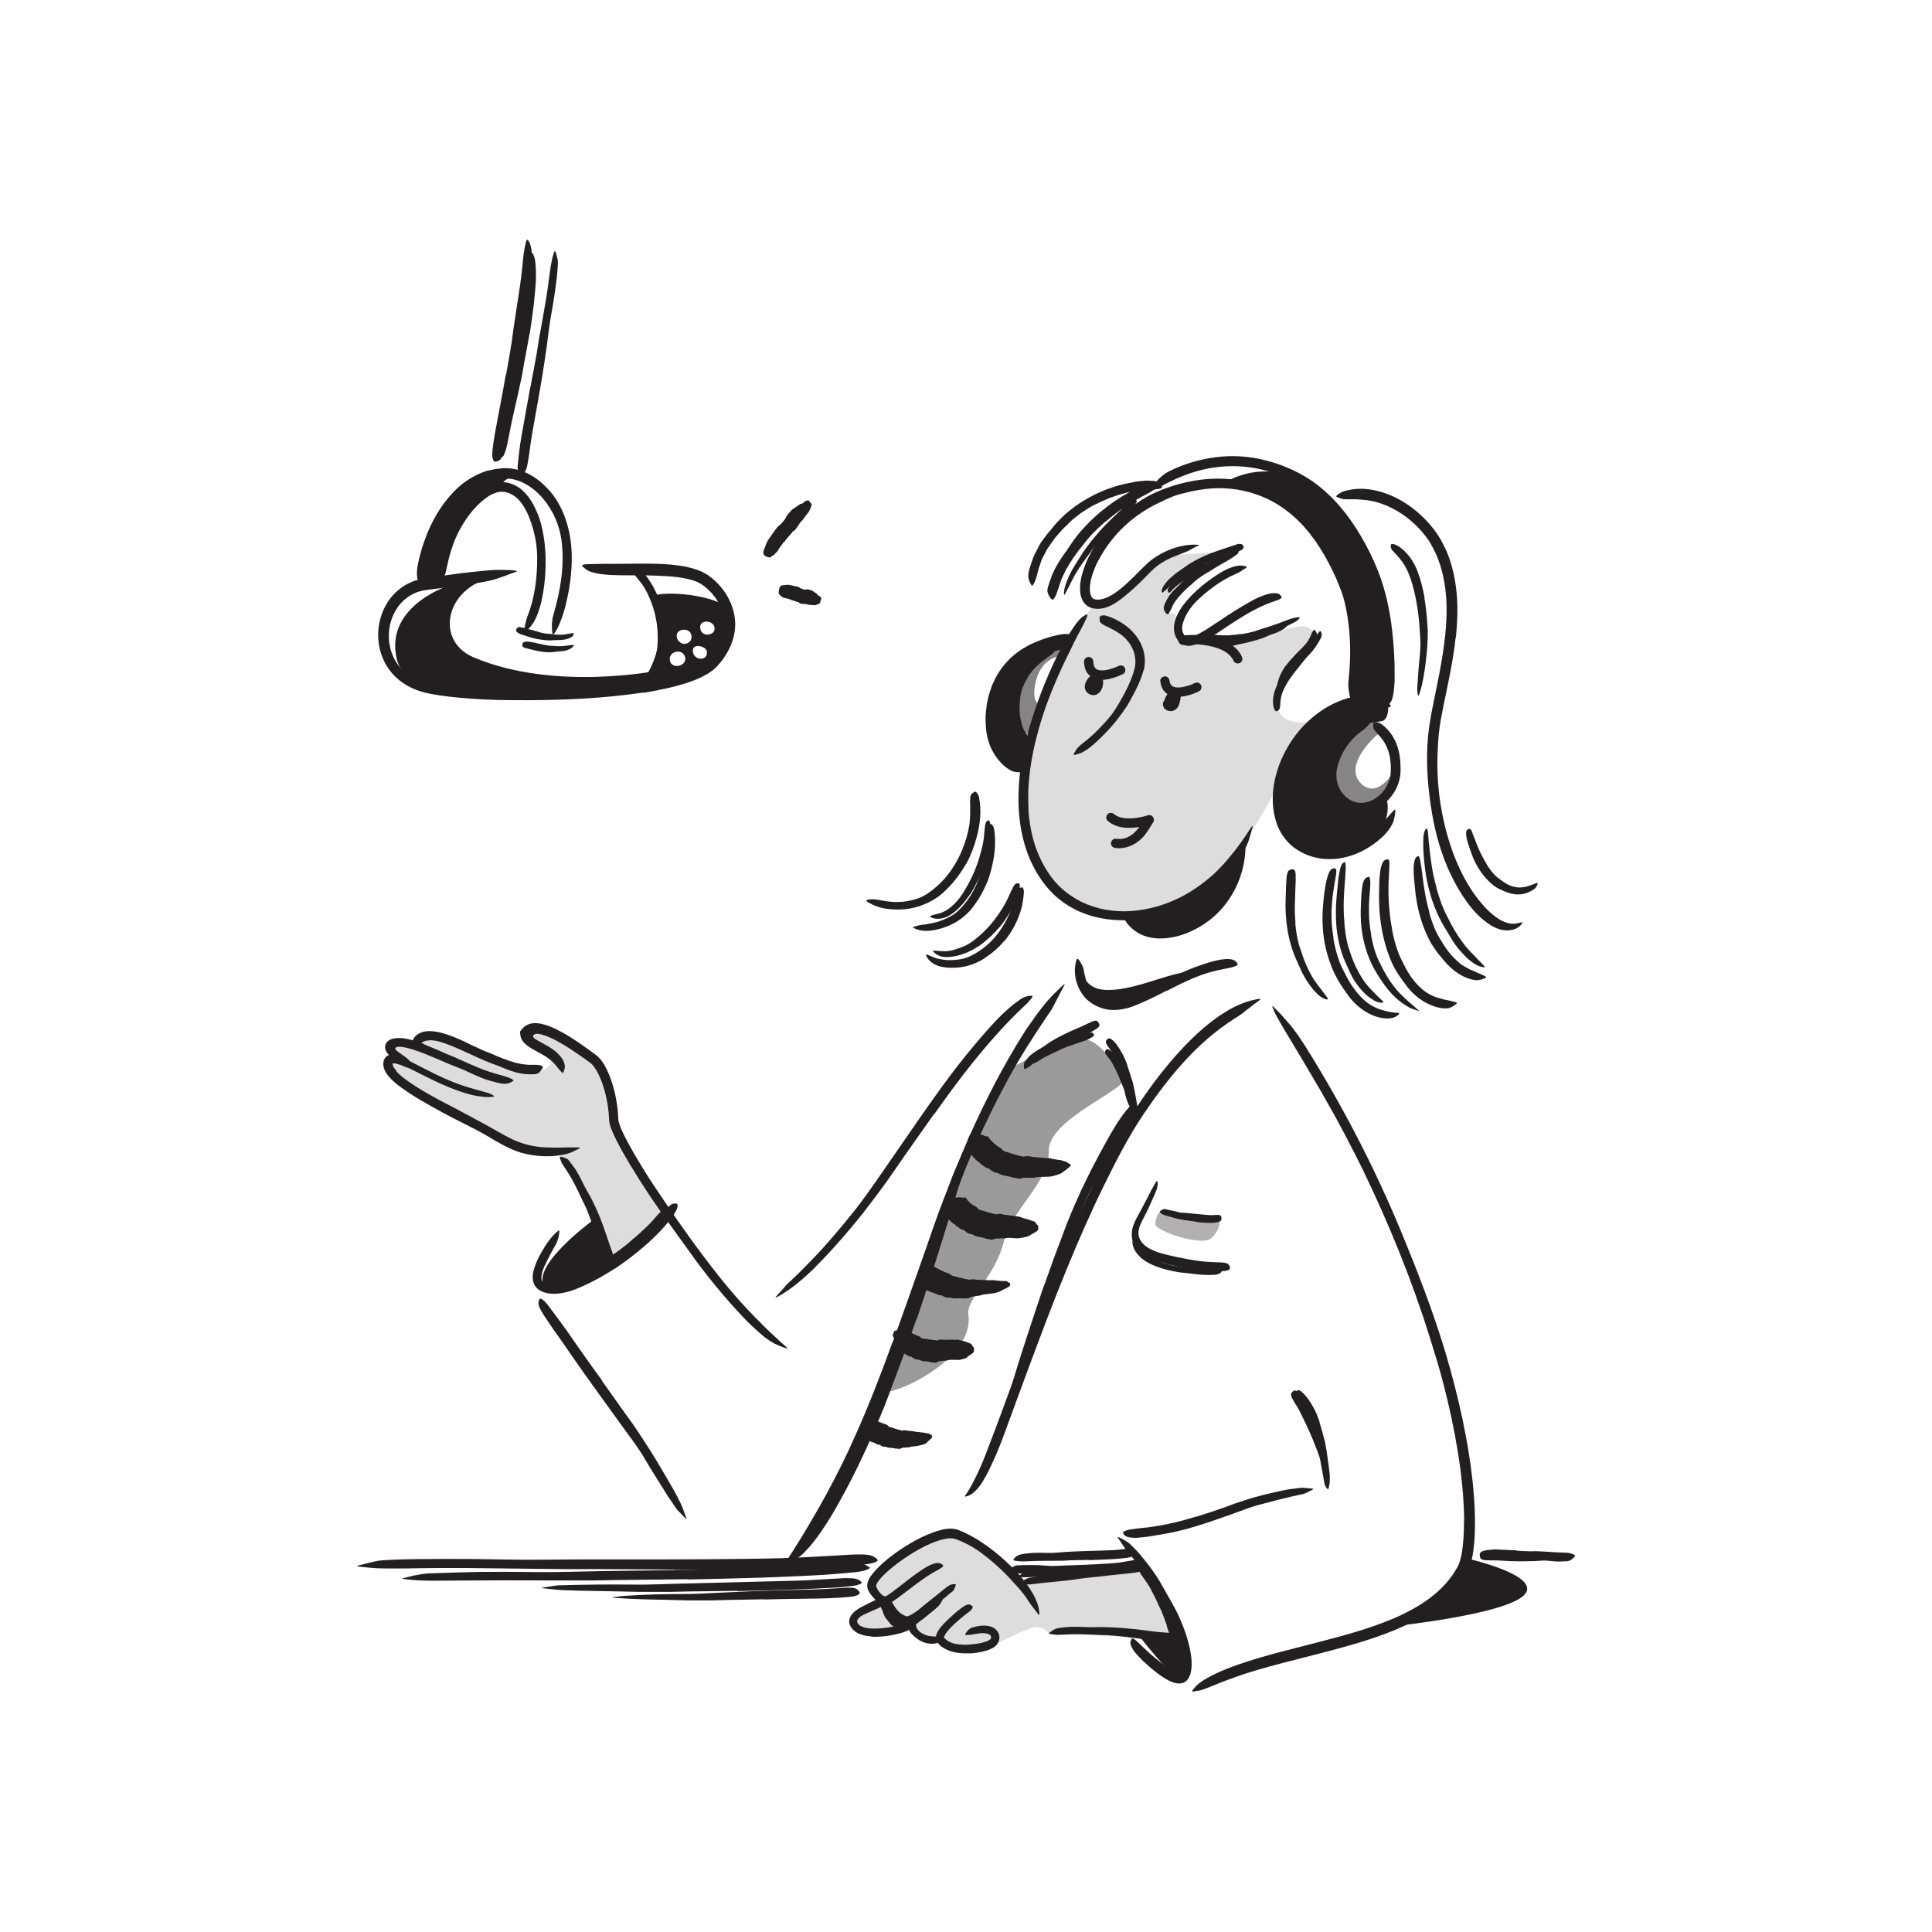 <?xml version="1.0" encoding="UTF-8"?><svg id="Layer_59" xmlns="http://www.w3.org/2000/svg" width="520" height="520" viewBox="0 0 520 520"><defs><style>.cls-1,.cls-2,.cls-3,.cls-4,.cls-5{fill:#231f20;}.cls-2{opacity:.15;}.cls-3{opacity:.55;}.cls-4{opacity:.45;}.cls-5{opacity:.35;}</style></defs><path class="cls-1" d="m386.59,238.91c.29,1,.58,2.01.93,2.99.17.49.32,1,.51,1.49l.6,1.45c.27.72.68,1.37,1.01,2.06,1.17,2.43,2.54,4.79,4.19,6.95.34.5.73.96,1.13,1.41.4.45.79.91,1.22,1.33.57.52,1.09,1.09,1.61,1.66.55.54,1.09,1.1,1.62,1.69.32.37.17.46-.29.38-.45-.09-1.27-.31-2.08-.8-.36-.22-.67-.47-1.01-.71l-.5-.36-.46-.41c-.62-.54-1.16-1.17-1.73-1.76-1.12-1.21-2.1-2.55-2.91-4-1.02-1.7-2.12-3.42-3.02-5.23-.5-.99-.89-2.03-1.34-3.04-.35-1.05-.78-2.07-1.05-3.14l-.54-1.97-.43-1.99c-.23-1-.33-2.03-.5-3.04-.11-1.02-.22-2.03-.32-3.05-.05-.79-.1-1.57-.15-2.35-.03-.78-.01-1.56,0-2.34,0-.34,0-.68.05-1.03.18-1.28.34-1.67.63-1.92.07-.06.13-.13.19-.16.2-.1.34.44.42,1.36.19,2.74.53,5.54.93,8.34.13,1.04.38,2.07.56,3.1.27,1.02.47,2.05.8,3.05l-.05.02Z"/><path class="cls-1" d="m361.81,248.04c.17,2.04.39,4.1.9,6.09.17.73.45,1.43.67,2.14.79,2.52,1.92,4.95,3.35,7.19.62,1.01,1.4,1.92,2.2,2.77,1.02,1.11,2.11,2.16,3.22,3.22.34.34.18.47-.3.45-.48-.03-1.33-.18-2.14-.68-.69-.45-1.39-.92-2.02-1.47-.6-.57-1.18-1.18-1.7-1.82-1.07-1.28-1.99-2.68-2.65-4.21-.81-1.81-1.72-3.65-2.32-5.58-.66-2.12-1.07-4.3-1.3-6.48-.13-1.35-.17-2.7-.17-4.04,0-2.04.16-4.07.37-6.07.16-1.55.25-3.09.56-4.6.06-.33.11-.66.19-1,.32-1.23.63-1.57.97-1.77.08-.04.17-.11.24-.12.24-.07.32.48.32,1.42,0,.69-.08,1.37-.1,2.06-.04.69-.06,1.39-.14,2.08-.13,1.39-.22,2.79-.27,4.19-.08,2.08-.06,4.17.15,6.22h-.05Z"/><path class="cls-1" d="m383.36,160.81c.38,2.22.63,4.45.77,6.68.05.81.16,1.62.16,2.44,0,2.88-.22,5.74-.59,8.57-.16,1.26-.32,2.52-.56,3.75-.28,1.58-.64,3.16-1.17,4.68-.16.47-.29.37-.39-.08-.09-.45-.17-1.26-.11-2.17.18-1.61.21-3.22.35-4.81.15-1.59.31-3.19.43-4.8.16-1.93-.02-3.94-.16-5.9-.14-2.16-.37-4.33-.74-6.47-.22-1.32-.49-2.63-.82-3.93-.49-1.96-1.08-3.92-1.98-5.68-.68-1.38-1.6-2.57-2.58-3.66-.22-.23-.45-.46-.67-.69-.41-.44-.69-.72-.81-1.01-.15-.27-.18-.49-.16-.76.01-.12,0-.25.03-.35.06-.32.71-.3,1.65.17,2.68,1.57,4.65,4.42,5.66,7.37.81,2.19,1.31,4.42,1.75,6.65l-.06.02Z"/><path class="cls-1" d="m269.02,249.52c-1.12,1.33-2.34,2.57-3.69,3.66-.49.4-.95.84-1.48,1.19-1.85,1.26-3.87,2.27-6.05,2.82-.97.24-1.96.41-2.97.41-1.28.06-2.69-.43-3.56-1.41-.27-.31-.11-.37.26-.33.37.05.97.08,1.55.13,1.05.06,2.09.06,3.17-.21,1.06-.24,2.11-.69,3.22-1.1,1.31-.51,2.48-1.44,3.6-2.36,1.23-1.01,2.38-2.14,3.45-3.36.65-.75,1.28-1.54,1.86-2.36.89-1.24,1.7-2.55,2.43-3.89.56-1.05.96-2.15,1.5-3.2.11-.23.21-.47.34-.7.46-.86.76-1.06,1.22-1.06.11,0,.22-.02.31,0,.32.05.39.53.24,1.26-.27,1.05-.53,2.15-.93,3.2-.43,1.04-.91,2.08-1.49,3.08-.87,1.48-1.87,2.91-2.95,4.27l-.05-.03Z"/><path class="cls-1" d="m264.63,233.79c-.65,1.62-1.39,3.19-2.24,4.71-.3.56-.58,1.13-.93,1.66-.6.95-1.28,1.83-1.98,2.7-.71.86-1.48,1.7-2.37,2.43-.79.64-1.64,1.25-2.62,1.61-1.23.46-2.68.59-3.91,0-.38-.19-.22-.36.15-.49.38-.12.94-.32,1.53-.43,2.12-.43,3.85-1.79,5.47-3.62.96-1.1,1.75-2.43,2.49-3.73.83-1.43,1.56-2.92,2.19-4.47.39-.95.75-1.91,1.05-2.9.45-1.49.88-3.01,1.16-4.53.23-1.19.27-2.38.4-3.56.03-.26.05-.52.09-.78.14-.97.29-1.27.65-1.46.08-.04.17-.1.25-.12.26-.08.46.35.54,1.09.3,2.22.04,4.55-.37,6.87-.34,1.71-.89,3.39-1.5,5.04h-.05Z"/><path class="cls-1" d="m297.47,143.93c-1.12,1.18-2.21,2.39-3.21,3.67-.38.46-.69.97-1.05,1.44-1.25,1.68-2.52,3.37-3.59,5.19-.5.79-.89,1.65-1.33,2.47-.54,1.06-1.07,2.14-1.65,3.2-.18.33-.26.24-.27-.1,0-.34.02-.97.21-1.65.66-2.42,1.83-4.65,3.19-6.75.81-1.26,1.61-2.6,2.5-3.85.99-1.37,2.04-2.68,3.15-3.95.68-.78,1.38-1.54,2.1-2.29,1.08-1.13,2.22-2.22,3.36-3.28.89-.82,1.71-1.68,2.61-2.48.19-.18.37-.37.6-.51.82-.56,1.15-.64,1.53-.48.09.04.18.06.25.11.23.15.06.59-.4,1.15-.66.85-1.44,1.58-2.2,2.36l-1.15,1.16c-.39.38-.75.8-1.16,1.16-1.18,1.12-2.35,2.26-3.46,3.47l-.03-.03Z"/><path class="cls-1" d="m325.68,151.1c-1.19.46-2.36.97-3.49,1.57-.42.21-.79.49-1.2.72-1.42.82-2.88,1.64-4.2,2.67-.6.44-1.13.96-1.66,1.46-.69.64-1.36,1.31-2.11,1.91-.24.18-.35.04-.34-.28.01-.32.11-.86.42-1.34.29-.41.59-.81.9-1.21.31-.39.7-.72,1.05-1.07.74-.68,1.52-1.32,2.37-1.87,1-.68,1.98-1.45,3.03-2.09,1.16-.7,2.36-1.32,3.6-1.87.76-.35,1.53-.66,2.3-.96,1.17-.46,2.38-.82,3.55-1.22.92-.29,1.81-.65,2.74-.92.2-.07.4-.14.61-.18.79-.09,1.07.02,1.3.43.05.09.12.19.16.28.12.32-.14.67-.65.95-.76.41-1.55.68-2.34.98-.79.32-1.61.55-2.42.82-1.21.39-2.42.8-3.6,1.3l-.02-.04Z"/><path class="cls-1" d="m320.64,154.9c-.54.32-1.08.66-1.6,1.02-.19.13-.35.3-.54.43-.68.46-1.32.98-1.98,1.48-.29.22-.55.49-.8.75-.32.34-.61.71-1,.98-.12.08-.27-.06-.36-.3-.08-.23-.12-.57.03-.81.56-.81,1.15-1.63,1.99-2.19.5-.33.91-.8,1.38-1.18.52-.42,1.06-.8,1.61-1.18.34-.23.68-.45,1.02-.68.51-.35,1.07-.62,1.58-.96.4-.25.75-.58,1.16-.81.09-.05.17-.12.27-.16.35-.17.51-.14.71.07.05.05.1.09.14.15.13.17.08.41-.11.64-.29.31-.56.68-.9.94-.33.27-.67.53-1.01.78-.49.4-1.07.68-1.59,1.04l-.02-.03Z"/><path class="cls-1" d="m335.98,171.05c.92-.21,1.84-.45,2.75-.73.33-.1.65-.25.98-.35,1.17-.35,2.35-.73,3.48-1.22.51-.21.98-.48,1.45-.75.62-.31,1.23-.66,1.91-.87.22-.07.3.13.27.43-.03.3-.17.74-.48,1.03-.28.25-.57.48-.86.72-.3.22-.64.36-.96.54-.66.33-1.34.61-2.06.83-.85.27-1.66.71-2.5,1.03-.93.34-1.89.61-2.85.87-.59.16-1.18.3-1.77.44-.9.2-1.8.39-2.7.59-.69.16-1.36.36-2.05.5-.15.03-.3.08-.45.1-.58.01-.78-.09-.95-.4-.04-.07-.08-.14-.11-.21-.08-.23.12-.48.51-.69,1.15-.56,2.36-.98,3.61-1.23.92-.21,1.86-.41,2.77-.66v.04Z"/><path class="cls-1" d="m346.13,179.14c.65-.88,1.36-1.68,2.08-2.45.27-.27.5-.58.77-.84.96-.93,1.91-1.82,2.7-2.84.37-.44.62-.95.87-1.45.16-.32.28-.65.44-.97.09-.16.11-.34.21-.49.1-.15.21-.31.32-.47.15-.2.29-.14.48.1.09.12.2.3.31.52.13.22.19.47.14.71-.1.41-.22.82-.34,1.23-.17.39-.4.74-.61,1.11-.24.34-.49.67-.74.99-.27.31-.55.6-.84.89-.7.66-1.28,1.45-1.92,2.15-.7.77-1.43,1.48-2.1,2.26-.39.48-.81.96-1.14,1.49-.26.39-.52.79-.73,1.21l-.32.63-.24.66c-.28.68-.3,1.41-.44,2.1-.02.16-.04.31-.07.46-.13.57-.26.75-.56.85-.07.02-.14.06-.2.07-.21.04-.37-.22-.43-.7-.04-.35-.1-.72-.12-1.09.04-.36.09-.72.15-1.09.04-.37.16-.73.27-1.09.12-.36.21-.73.37-1.07.44-1.03,1-2.02,1.64-2.91l.04.02Z"/><path class="cls-1" d="m293.88,181.68c-.32.15-.6.43-.83.69-.29.34-.57.71-.75,1.11-.27.6-.41,1.18-.29,1.84.11.6.53,1.13,1.05,1.43s1.22.45,1.83.27,1.02-.58,1.37-1.07c.25-.36.42-.8.52-1.22.11-.45.17-.93.13-1.39-.06-.73-.26-1.55-.94-1.96-.47-.29-1.04-.29-1.53-.08-.3.13-.58.34-.74.63-.2.36-.23.73-.15,1.14.06.3.32.6.57.75.27.16.66.22.96.13.68-.22,1.02-.85.87-1.54v-.03c0,.11.02.22.04.33,0-.02,0-.04,0-.06l-.04.33s0-.04.01-.05l-.13.3s.02-.03.03-.05l-.2.25s.04-.04.06-.06l-.25.2s.05-.03.08-.05l-.3.13s.1-.03.15-.04l-.33.04s.08,0,.13,0l-.33-.04s.06.01.09.03l-.3-.13s.05.03.08.05l-.25-.2s.03.03.04.04l-.2-.25c.04.06.08.13.1.2l-.13-.3c.07.16.11.33.13.5l-.04-.33c.04.28.03.56,0,.84l.04-.33c-.04.28-.11.56-.22.83l.13-.3c-.08.18-.17.34-.28.5l.2-.25c-.08.1-.16.19-.26.27l.25-.2c-.07.05-.15.1-.23.14l.3-.13c-.07.03-.15.05-.23.06l.33-.04c-.08.01-.17,0-.25,0l.33.04c-.11-.02-.22-.05-.32-.09l.3.13c-.1-.04-.19-.1-.28-.16l.25.2c-.07-.05-.12-.11-.18-.17l.2.25c-.04-.05-.07-.11-.1-.17l.13.3c-.03-.08-.06-.16-.07-.24l.04.33c-.01-.11-.01-.21,0-.32l-.04.33c.03-.18.08-.35.15-.52l-.13.3c.12-.27.27-.51.45-.74l-.2.25c.15-.19.31-.37.5-.51l-.25.2c.06-.05.13-.09.2-.13.27-.13.5-.47.57-.75.08-.3.05-.7-.13-.96s-.43-.5-.75-.57c-.34-.08-.65-.03-.96.13h0Z"/><path class="cls-1" d="m313.81,188.15c-.37.23-.65.57-.76.99s-.03.9.19,1.29c.16.28.42.54.71.69.32.17.63.22.99.26.98.1,1.88-.53,2.27-1.41.21-.48.36-.99.45-1.5.07-.38.14-.78.1-1.17-.05-.5-.16-1.03-.52-1.4-.39-.41-.99-.56-1.53-.39-.46.15-.84.47-1.14.83-.36.45-.67.93-.94,1.44-.15.3-.22.64-.13.96.08.29.3.6.57.75.58.3,1.39.17,1.71-.45.2-.39.43-.77.69-1.12l-.2.25c.13-.17.27-.33.43-.46l-.25.2c.06-.04.12-.08.19-.11l-.3.13s.07-.03.11-.03l-.33.04s.04,0,.07,0l-.33-.04s.04,0,.06.01l-.3-.13s.04.02.05.03l-.25-.2s.03.03.05.05l-.2-.25s.03.05.05.08l-.13-.3c.05.13.09.27.11.41l-.04-.33c.03.21.02.42,0,.63l.04-.33c-.07.48-.18.99-.37,1.45l.13-.3c-.06.14-.13.28-.23.4l.2-.25c-.06.07-.12.14-.2.2l.25-.2c-.07.05-.14.09-.22.13l.3-.13c-.08.03-.15.05-.23.06l.33-.04c-.1.01-.21.01-.31,0l.33.04c-.11-.02-.22-.04-.33-.08l.3.13s-.09-.04-.13-.07l.25.2s-.09-.08-.13-.13l.2.25s-.05-.08-.07-.12l.13.3s-.03-.09-.04-.13l.04.33s0-.07,0-.1l-.04.33s.01-.06.02-.1l-.13.3s.03-.06.05-.09l-.2.25s.03-.04.05-.05l-.25.2s.04-.03.07-.04c.27-.17.49-.44.57-.75s.05-.7-.13-.96c-.36-.56-1.12-.82-1.71-.45h0Z"/><path class="cls-1" d="m355.13,382.77c.42,1.31.8,2.63,1.12,3.96.13.48.29.95.39,1.44.33,1.73.63,3.45.72,5.2.07.77.15,1.54.22,2.3.02.49.05.98.06,1.47,0,.49-.04.99-.09,1.48-.04.31-.21.27-.44.03-.22-.24-.55-.69-.7-1.23-.57-1.91-.9-3.79-1.1-5.75-.08-1.18-.48-2.34-.78-3.5-.33-1.28-.7-2.55-1.12-3.8-.26-.77-.54-1.54-.85-2.29-.48-1.14-.95-2.29-1.53-3.37-.24-.41-.5-.81-.76-1.2-.28-.38-.56-.76-.8-1.16l-.34-.51c-.41-.65-.36-.98-.13-1.34.05-.08.1-.17.16-.24.19-.22.6-.11,1.09.27,1.38,1.18,2.42,2.74,3.31,4.38.69,1.2,1.14,2.54,1.63,3.83l-.05.02Z"/><path class="cls-2" d="m307.46,422.49s11.01,17.59,7.34,18.15-32.52-1.11-32.52-1.11c0,0-1.78-2.27-4.48-1.4-5.25,1.7-10.04,5.16-12.98,5.1-2.94-.06-11.54-.41-12.12-2.06s-6.12.66-7.3-3.04c-1.18-3.7-6.97,2.46-11.77,1.22s-5.81-3.32-2.42-5.33c3.39-2.01,6.33-3.3,6.33-3.3,0,0-4.05-2.54-3.2-4.78s7.47-7.38,12.24-9.74c4.77-2.36,6.08-4.63,9.78-3.37,3.7,1.26,13.43,7.78,13.43,7.78l5.16,5.33,32.51-3.45Z"/><path class="cls-1" d="m239.63,437.02c-.36-.39-.68-.8-.98-1.21-.11-.15-.26-.26-.36-.42-.35-.56-.54-1.22-.75-1.81-.1-.26-.21-.51-.34-.75-.15-.31-.34-.63-.29-1.01.01-.12.3-.2.63-.22.32-.02.69,0,.79.14.36.5.7.97.91,1.55.13.36.47.57.69.87.25.32.51.65.81.94.18.18.37.37.57.52.31.24.62.49.98.64.28.11.62.06.91.12.06.01.13,0,.19.02.23.06.25.26.17.77l-.05.34c-.07.35-.27.68-.53.77-.37.11-.77.2-1.12.12-.35-.07-.69-.21-1-.38-.48-.24-.87-.62-1.27-.97l.03-.04Z"/><path class="cls-3" d="m371.95,196.93c-.31-.37-10.86,8.57-5.71,13.87,4.08,4.2,8.2-2.11,8.2-2.11,0,0-.1,9.3-8.2,8.39s-8.86-6.27-7.77-11.5,10.4-12.85,10.4-12.85l3.07,4.2Z"/><path class="cls-2" d="m294.55,162.66s-13.53,15.81-16.75,31.43c-3.22,15.63-3.58,28.22,0,35.24,3.58,7.02,8.89,18.26,28.67,16.78,22.49-1.69,37.34-34.56,37.34-34.56,0,0,1.84-12.15,9.64-17.46,0,0-9.93,2.46-9.81-5.66.17-11.13,16.63-13.99,8.36-19.57-1.84-1.24-9.64,1.91-15.28,2.8-6.56,1.04-13.09-.33-13.09-.33,0,0-9.75,2.02-7.11-6.09,0,0-3.89.49-2.17-3.94,0,0,12.73-10.62,13.3-12.15.4-1.09-8.58.38-11.13.03-5.59-.76-14.83,14.23-15.13,10.89,0,0-5.04,3.65-6.84,2.59Z"/><path class="cls-3" d="m285,176.49c-.2.37-5.21.68-6.45,8.08-.93,5.58,1.94,5.1,1.94,5.1l-5.55,10.96s-3.39-10.79-1.63-15.24,8.43-9.82,8.43-9.82l4.35-.84-1.09,1.75Z"/><path class="cls-4" d="m270.25,288.27s16.37-8.47,21.08-8.61,9.81,8.23,10.92,10.86-20.14,10.72-19.96,19.23-10.05,15.83-12.04,24.17c-2.35,9.82-10.27,15.47-9.61,20.05,1.36,9.43-12.41,18.1-20.51,20.39s12.04-42.52,12.04-42.52l18.07-43.57Z"/><path class="cls-1" d="m288.12,313.77c-.17.22-.37.44-.61.6-.15.1-.29.24-.43.36-.11.09-.22.21-.34.28-.35.17-.66.52-1.01.71-.31.22-1.34.58-2.36.82-.51.14-1.01.18-1.41.18-.4.01-.69.02-.78.02-.55.03-2.21,0-2.51.16-.15.09-.58.1-1.01.1-.43,0-.87-.06-1.07.01-.16.05-.31.03-.46-.02-.64-.17-1.38.41-2.03.23-.4-.11-.82-.16-1.23-.23-.1-.02-.2,0-.3-.04-1-.43-2.13-.4-3.17-.82-.2-.09-.42-.19-.62-.28-.13-.06-.25-.15-.4-.17-.83-.05-1.5-.56-2.15-1.08-.09-.07-.15-.18-.27-.18-.7,0-1.07-.6-1.64-.89-.19-.08-.33-.25-.48-.4-.12-.11-.21-.27-.36-.34-.68-.34-1.15-.96-1.7-1.56-.03-.04-.05-.1-.09-.13-.76-.52-.86-1.6-.9-2.51,0-.29-.02-.56-.04-.83,0-.27-.05-.53-.19-.77-.05-.1-.09-.21-.04-.31.19-.56.43-1.07.71-1.52.01-.02.05-.04.07-.06.07-.07.87-.06,1.02-.04.08.02.62.13,1.14.24.54.11,1.13.2,1.17.22.08.04.18.08.22.11.13.11.35.21.85.24.26.02.34.05.34.09-.02.16.13.28.24.39.07.13.21.23.24.39.06.13.22.2.36.29.47.6,1.29,1.35,2.35,1.91.18.11.35.24.5.45.13.2.3.33.5.41.33.15.69.22,1.04.34.5.17,1,.35,1.52.51.87.26,1.76.5,2.68.67.03,0,.06.03.1.01.61-.33,2.29.03,2.42.06.51.05,1.01.07,1.53.14.51.09,1.02.01,1.54.14.45.08.9.05,1.35.04.07,0,.13,0,.2.02.38.14,1.34.34,2.27.45.23.03.46.05.68.08.23.07.44.14.63.21.38.12.67.21.77.23.1.02.18.08.28.16.08.07.18.11.27.17.08.06.14.14.22.17.08.04.18.04.27.06.09.02.14.07.13.13,0,.07.01.28,0,.36Z"/><path class="cls-1" d="m279.47,330.84c-.16.32-.35.54-.59.64-.14.06-.28.18-.42.28-.11.07-.22.18-.33.21-.33.09-.65.32-.97.58-.3.2-1.25.46-2.17.61-.46.06-.91.15-1.27.14-.36-.02-.62-.04-.7-.05-.49-.02-1.97-.16-2.24,0-.28.2-1.5-.06-1.87.1-.14.06-.28.04-.42,0-.57-.15-1.26.5-1.85.3-.36-.13-.73-.15-1.1-.24-.09-.02-.19.01-.27-.03-.89-.47-1.93-.36-2.87-.78-.18-.09-.38-.18-.56-.27-.12-.06-.23-.16-.37-.16-.77,0-1.38-.52-1.97-1.01-.08-.06-.13-.18-.25-.17-.67.05-1-.54-1.53-.79-.18-.08-.31-.22-.45-.36-.11-.1-.19-.26-.33-.32-.65-.26-1.09-.85-1.63-1.35-.04-.03-.06-.08-.1-.1-.41-.16-.64-.52-.82-.89-.17-.38-.16-.87-.21-1.28-.01-.54-.08-1-.48-1.37-.06-.08-.1-.17-.06-.28.25-.57.18-1.01.46-1.5.02-.02.06-.05.09-.07.08-.08,1.06-.27,1.24-.28.1,0,.76-.03,1.41-.06.74-.05,1.46-.09,1.5-.1.09.02.21.03.25.05.14.07.36.11.91.03.29-.04.42-.04.43,0,.09.11.07.26.19.35.07.11.24.17.26.31.03.14.16.18.25.28.42.51,1.13,1.07,2.06,1.52.16.08.3.21.42.41.11.19.26.31.43.38.3.11.61.17.93.26l1.34.42c.77.23,1.57.42,2.38.6.03,0,.05.04.09.01.57-.46,2.05.12,2.17.11.45.05.91.07,1.37.16.46.09.92.03,1.38.18.4.11.81.07,1.21.19.06.01.12,0,.18.03.33.18,1.18.45,2,.65.41.07.82.28,1.14.38.33.12.57.19.66.21.08.02.16.1.24.22.07.11.16.17.23.27.07.1.13.24.2.32.07.07.16.08.24.13.08.05.14.18.14.32,0,.16.03.65.04.79Z"/><path class="cls-1" d="m271.85,345.98c-.13.23-.31.38-.52.46-.13.05-.25.14-.37.21-.1.06-.19.13-.29.16-.3.08-.58.24-.85.43-.26.17-1.09.54-1.91.75-.84.15-1.64.25-1.79.27-.45.05-1.81.19-2.04.33-.24.17-1.38.18-1.69.31-.12.06-.25.06-.38.05-.54-.04-1.09.54-1.65.5-.34-.03-.68.02-1.03.03-.08,0-.17.04-.25.02-.87-.21-1.8.07-2.7-.09-.18-.03-.37-.07-.54-.1-.12-.02-.23-.09-.35-.06-.7.15-1.29-.18-1.88-.51-.08-.04-.14-.14-.24-.11-.56.17-.93-.25-1.42-.34-.16-.03-.29-.13-.43-.2-.11-.06-.2-.16-.33-.17-.58-.02-1.04-.39-1.57-.59-.03-.01-.06-.04-.1-.04-.35,0-.62-.11-.84-.35-.22-.23-.36-.58-.52-.88-.19-.37-.4-.66-.84-.7-.09,0-.17-.03-.19-.11-.06-.22-.14-.41-.24-.57-.05-.08-.1-.16-.15-.24l-.07-.12c0-.06,0-.13,0-.19,0-.03.02-.07.03-.1.02-.11.65-.85.78-.98.16-.14,2.07-1.87,2.13-1.93.08-.03.17-.09.22-.09.15,0,.35-.07.73-.4.2-.17.3-.2.33-.15.17.49.78.45,1.11.74.11.18.35.18.52.28l.65.37.71.32c.46.23.98.38,1.49.56.18.07.35.16.51.33.15.16.32.23.49.3.3.11.61.15.93.22.45.11.88.27,1.34.36.76.2,1.55.36,2.34.49.03,0,.06.03.08.01.49-.31,1.97.03,2.08.01.44,0,.88,0,1.33.05.44.03.88-.03,1.33.04.39.05.78,0,1.17-.01.06,0,.11-.02.17-.01.38.04,1.19.12,1.95.2.8.06,1.56.08,1.72.06.08,0,.15.03.23.1.07.06.15.08.23.13.07.05.13.14.2.18.07.04.15.03.23.05.08.02.13.1.14.2.01.1.05.43.07.53Z"/><path class="cls-1" d="m262.13,363.75c-.15.3-.3.48-.48.56-.11.05-.22.16-.33.25-.09.07-.17.16-.26.19-.26.09-.51.29-.76.57-.22.29-.99.44-1.73.62-.37.1-.74.09-1.04.08-.3-.01-.52-.02-.58-.02-.41,0-1.65-.06-1.86.11-.22.19-1.26.04-1.55.2-.11.06-.23.05-.35.02-.49-.11-1.01.55-1.52.45-.31-.08-.63-.07-.95-.12-.08,0-.16.02-.23,0-.79-.33-1.66-.15-2.49-.42-.16-.06-.34-.12-.5-.18-.11-.04-.21-.11-.33-.1-.65.06-1.22-.33-1.77-.7-.07-.05-.13-.15-.23-.13-.56.11-.9-.4-1.38-.57-.16-.06-.28-.19-.42-.29-.11-.08-.18-.19-.3-.26-.55-.25-.93-.78-1.37-1.22-.03-.03-.05-.07-.08-.09-.63-.35-.79-1.16-.87-1.85-.05-.43-.1-.81-.38-1.12-.06-.06-.11-.13-.09-.21,0-.41.24-.84.4-1.21,0-.02.04-.04.05-.06.05-.07.69-.21.81-.23.07,0,.51-.02.95-.04.46-.02.95-.07,1-.06.07.02.17.03.21.04.15.06.36.1.79.04.21-.03.28,0,.28.03-.01.15.06.28.17.36.08.1.2.18.26.29.03.11.21.11.3.17.11.08.27.13.4.2.16.06.3.11.47.19.29.18.67.32,1.06.46.13.05.28.12.39.29.1.15.25.22.4.26.26.07.53.06.81.1.38.06.78.13,1.18.19.67.11,1.38.14,2.09.23.02,0,.05.03.07,0,.44-.41,1.77-.15,1.87-.16.4-.01.79-.06,1.2-.03.4.03.8-.08,1.21,0,.36.07.71-.01,1.07-.04.05,0,.11-.01.16.01.3.13,1.06.33,1.8.48.77.31,1.49.59,1.64.65.08.03.14.11.21.23.06.11.14.18.2.28.06.1.1.25.16.33.06.08.14.1.2.15.07.05.1.19.08.32,0,.15-.04.63-.05.77Z"/><path class="cls-1" d="m250.9,386.74c-.07.2-.18.36-.33.47-.09.07-.17.17-.25.26-.07.07-.13.16-.2.2-.22.13-.42.31-.61.55-.33.6-2.72.96-2.95,1-.36.05-1.46.17-1.64.26-.2.15-1.11.04-1.36.15-.1.05-.2.03-.3.01-.42-.09-.9.43-1.33.32-.26-.06-.53-.05-.8-.08-.06,0-.13.02-.19,0-.65-.27-1.38-.09-2.04-.3-.13-.04-.27-.09-.4-.13-.08-.03-.16-.09-.26-.07-.52.09-.96-.16-1.37-.45-.05-.04-.09-.12-.17-.1-.43.16-.67-.22-1.02-.29-.11-.02-.21-.1-.31-.16-.08-.04-.14-.13-.23-.14-.42,0-.74-.27-1.12-.39-.02,0-.04-.03-.07-.02-.51.1-.76-.37-1-.81-.15-.26-.32-.47-.65-.39-.06,0-.11,0-.13-.08-.08-.38-.26-.56-.4-.81,0-.01,0-.05,0-.07,0-.06.4-.82.49-.97.09-.13,1.36-1.97,1.43-2.05.06-.05.13-.11.17-.12.13-.04.29-.14.57-.5.14-.19.24-.24.28-.21.18.08.32.23.52.28.19.07.39.11.55.24.12.13.32.12.47.19.77.36,1.58.66,2.4.92.14.05.27.16.38.32.1.15.23.24.36.29.23.09.48.12.71.19.33.09.66.23,1,.33.56.18,1.13.34,1.71.48.02,0,.04.03.06.01.39-.3,1.43.04,1.51.03.31.01.63,0,.94.06.31.07.62.05.95.17.28.08.55.06.83.08.04,0,.08-.01.12,0,.23.07.82.12,1.4.18.6.16,1.19.23,1.32.23.06,0,.12.04.19.09.06.05.13.07.19.12.06.04.12.11.17.14.06.03.12.02.18.03.06.01.11.07.12.14.02.08.08.32.1.39Z"/><path class="cls-2" d="m179.08,326.93s-13.97-22.67-14.2-25.35-.81-14.22-4.57-16.92c-3.76-2.7-16.09-8.45-17.32-7.44s.79,2.97,3.73,5.3,1.66,7.39-4.96,5.03c-3.6-1.28-19.08-8.49-23.24-8.43s-6.95,2.24-6.95,2.24c0,0-4.82-1.83-5.48-.36s1.56,3.66,1.56,3.66c0,0-5.28.43-3.42,2.89s12.25,9.16,12.7,9.4,18.46,11.12,24.52,11.95,7.76-.21,10.21,3.54,12.97,23.35,12.59,26.55,14.82-12.06,14.82-12.06Z"/><path class="cls-1" d="m303.52,440.63c-1.74-.22-3.49-.39-5.25-.51-.64-.05-1.29,0-1.93-.05-2.27-.12-4.55-.22-6.83-.22-1.01-.01-2.03.09-3.03.11l-1.94.07c-.65-.03-1.31-.16-1.96-.26-.41-.08-.36-.17-.03-.41.33-.21.93-.69,1.66-1,2.62-.58,5.28-.58,7.97-.43,1.61.1,3.27-.03,4.92,0,1.81.03,3.61.14,5.42.28,1.11.09,2.22.2,3.32.32,1.68.17,3.35.44,5.01.64,1.29.15,2.57.19,3.86.31.28.02.56.03.85.07,1.05.15,1.32.53,1.42,1.14.02.14.06.28.07.41,0,.22-.12.39-.34.55-.22.15-.56.31-.95.31-2.3.03-4.62-.35-6.97-.64-1.74-.23-3.49-.48-5.25-.66v-.06Z"/><path class="cls-1" d="m295.33,424.38c-1.68.17-3.37.37-5.05.58-.61.08-1.22.21-1.84.28-2.18.25-4.36.49-6.55.68-.97.09-1.95.2-2.91.33-.62.06-1.24.17-1.86.2-.63.01-1.26-.03-1.88-.1-.39-.05-.35-.32-.04-.66.31-.33.87-.78,1.56-.95.61-.18,1.23-.19,1.85-.29l1.86-.23c1.24-.16,2.49-.27,3.77-.33,1.52-.07,3.07-.41,4.61-.63l5.1-.67,3.15-.37c1.59-.19,3.2-.31,4.79-.49,1.23-.12,2.44-.35,3.68-.47.27-.03.54-.08.81-.09.51,0,.85.08,1.08.23.23.13.36.28.47.49.05.09.11.18.13.27.09.27-.33.56-1.05.85-2.12.44-4.35.56-6.61.82-1.68.18-3.37.35-5.06.57v-.05Z"/><path class="cls-1" d="m375.69,437.62s29.46-3.1,34.54-8.31c5.04-5.17-14.86-9.71-14.86-9.71l-3.86,8.39-15.82,9.62Z"/><path class="cls-1" d="m293.1,419.85l-5.06.11c-.62.02-1.23.1-1.84.11-2.18.01-4.36.03-6.54.04-.97.01-1.94.08-2.89.1-1.23.09-2.47.07-3.71-.16-.39-.07-.34-.34-.03-.68.31-.33.89-.79,1.59-.96.62-.16,1.24-.23,1.86-.3.62-.06,1.24-.15,1.86-.16,1.25-.03,2.5-.03,3.77.02,1.51.06,3.07-.17,4.61-.26,1.7-.1,3.4-.18,5.1-.23l3.15-.1c1.59-.06,3.19-.07,4.77-.16,1.23-.07,2.43-.27,3.64-.4.27-.03.53-.08.8-.06.5.03.83.07,1.06.22.23.19.36.38.47.63.05.11.11.21.14.31.05.16-.03.31-.21.5-.18.18-.46.46-.82.52-1.07.37-2.17.44-3.28.55-1.11.11-2.24.16-3.37.22-1.68.07-3.38.14-5.07.21v-.06Z"/><path class="cls-1" d="m293.92,423.63l-5.59.08c-.68.01-1.36.08-2.04.08-2.4-.02-4.8-.11-7.19-.21-1.06-.04-2.13-.07-3.18-.07l-2.04-.02c-.68-.06-1.35-.21-2.02-.38-.42-.12-.34-.44.03-.81.37-.36,1.05-.86,1.82-.98,2.72-.11,5.43-.16,8.19.11,1.65.15,3.36-.04,5.05-.09,1.85-.06,3.71-.11,5.57-.2l3.43-.17c1.73-.1,3.47-.19,5.19-.39,1.33-.17,2.62-.46,3.93-.65.29-.05.57-.08.87-.09,1.09-.06,1.47.2,1.75.6.06.1.14.19.19.28.14.3-.27.66-1.04,1.04-1.14.48-2.33.8-3.55,1.04-1.22.21-2.47.36-3.72.49-1.86.18-3.74.32-5.62.42v-.06Z"/><path class="cls-1" d="m286.26,424.65c-1-.02-2-.04-3-.06-.36,0-.73.04-1.09.03-1.28-.01-2.57-.1-3.85-.15-.57-.02-1.14,0-1.7.04-.72.05-1.45.02-2.18-.09-.23-.04-.2-.19-.02-.38.19-.19.53-.47.94-.58.73-.22,1.47-.29,2.21-.34.74-.06,1.48-.08,2.23-.06.89.03,1.82-.07,2.73-.11l3.01-.06,1.85-.03c.94,0,1.88,0,2.8-.06.72-.06,1.42-.18,2.13-.25.16-.02.31-.04.47-.05.59-.02.78.07.92.43.03.08.07.16.09.24.07.27-.16.52-.59.66-.63.2-1.28.37-1.94.5-.66.12-1.33.17-2.01.23-1,.08-2.01.13-3.02.12v-.04Z"/><path class="cls-1" d="m312.07,339.56c1.28.48,2.63.85,4.01,1.13.5.1,1.01.16,1.52.24,1.79.31,3.59.62,5.42.79.81.08,1.63.11,2.44.12,1.04-.01,2.08.04,3.12.22.32.06.28.25,0,.47-.28.22-.79.5-1.39.57-2.14.15-4.29.02-6.44-.28-1.28-.19-2.64-.25-3.95-.48-1.44-.25-2.88-.58-4.29-1.02-.87-.27-1.73-.59-2.56-.98-1.25-.59-2.49-1.34-3.46-2.4-.75-.81-1.4-1.81-1.62-2.95-.04-.25-.1-.5-.08-.75,0-.24.02-.43.04-.59.04-.16.1-.28.16-.38.11-.2.24-.3.42-.36.08-.03.16-.07.23-.08.23-.04.41.35.52.91.08.41.18.81.32,1.17.12.37.26.72.45,1.05.38.66.93,1.25,1.61,1.76,1,.77,2.25,1.35,3.54,1.8v.04Z"/><path class="cls-5" d="m312.38,325.85s-1.51,1.68-1.42,3.67c.09,1.79,12.35,5.99,14.99,3.82,1.6-1.32,3.11-4.46,1.88-4.88-2.18-.75-15.45-2.6-15.45-2.6Z"/><path class="cls-1" d="m165.03,337.66c1.27-.88,2.52-1.79,3.72-2.76.43-.36.84-.75,1.27-1.12,1.54-1.27,3.02-2.6,4.45-4,.61-.64,1.25-1.27,1.8-1.95.7-.89,1.51-1.69,2.4-2.43.28-.23.38-.09.38.28-.01.37-.06,1.04-.35,1.67-1.16,2.09-2.8,3.84-4.64,5.36-1.11.9-2.1,2-3.21,2.95-1.21,1.04-2.46,2.04-3.75,2.99-.78.59-1.59,1.15-2.39,1.72-1.22.85-2.46,1.67-3.7,2.47-.95.63-1.84,1.33-2.77,1.97-.21.14-.39.3-.62.41-.83.42-1.17.44-1.54.18-.09-.06-.18-.11-.25-.17-.23-.22-.04-.64.45-1.13.71-.77,1.54-1.35,2.36-1.99.83-.62,1.66-1.25,2.53-1.84,1.29-.87,2.59-1.72,3.84-2.65l.03.04Z"/><path class="cls-1" d="m314.11,437.69c-.42-1.35-.95-2.67-1.47-3.99-.19-.49-.48-.92-.68-1.4-.72-1.69-1.56-3.33-2.44-4.97-.4-.72-.87-1.4-1.35-2.06-.63-.84-1.21-1.72-1.74-2.65-.16-.3,0-.38.36-.32.35.07.95.24,1.45.63.89.7,1.64,1.52,2.33,2.39.36.43.68.88,1,1.34.33.45.59.95.82,1.46.58,1.21,1.38,2.35,1.99,3.57.69,1.33,1.25,2.73,1.77,4.14.31.87.61,1.74.89,2.62.44,1.32.77,2.68,1.18,4,.3,1.03.74,2,1.03,3.03.07.22.16.44.2.67.18.86.06,1.17-.53,1.46-.13.07-.26.15-.4.19-.46.16-.92-.11-1.21-.68-.4-.85-.82-1.72-1.12-2.61-.3-.9-.56-1.81-.84-2.73-.41-1.36-.81-2.73-1.31-4.06l.06-.03Z"/><path class="cls-1" d="m159.56,328.45s-17.81,13.03-12.61,18.25c3.95,3.97,17.97-6.83,17.97-6.83l-5.36-11.41Z"/><path class="cls-1" d="m305.87,439.34s10.36,13.84,12.2,11.77c1.46-1.64-1-10.07-1-10.07l-11.2-1.7Z"/><path class="cls-1" d="m281.07,345.88c1.52-4.32,3.07-8.63,4.73-12.91.59-1.57,1.13-3.15,1.78-4.69,1.1-2.74,2.31-5.44,3.53-8.13,1.3-2.66,2.55-5.33,3.98-7.93,1.19-2.34,2.52-4.62,3.77-6.91,1.72-2.87,3.43-5.82,5.89-8.17.86-.65.88-.44.78.58-.05,1.07-.5,2.71-1.56,4.24-.85,1.44-1.71,2.87-2.63,4.25l-2.54,4.32c-.81,1.47-1.62,2.94-2.43,4.42-.82,1.47-1.55,3-2.36,4.5-1.87,3.61-3.4,7.57-4.97,11.43-1.7,4.26-3.34,8.55-4.9,12.87-.96,2.66-1.92,5.33-2.84,8-1.4,4.05-2.83,8.12-4.17,12.17-1.04,3.14-2.01,6.25-3.12,9.34-.24.68-.45,1.36-.74,2.03-1.04,2.5-1.46,3.25-2,3.67-.12.1-.24.23-.33.28-.28.17-.16-.96.38-2.86.77-2.82,1.64-5.69,2.51-8.61.89-2.91,1.87-5.83,2.82-8.78,1.42-4.37,2.89-8.75,4.37-13.13h.05Z"/><path class="cls-1" d="m246.63,355.15c-2.02,5.78-4.1,11.55-6.29,17.27-.78,2.1-1.55,4.2-2.37,6.28-2.98,7.3-6.18,14.53-9.88,21.52-.84,1.54-1.64,3.11-2.52,4.63-.84,1.54-1.75,3.04-2.67,4.53-1.22,1.89-2.45,3.78-3.87,5.54-.67.91-1.44,1.75-2.22,2.57-.74.86-1.66,1.55-2.58,2.23-1.26.7-1.11.55-.61-.62.54-1.14,1.49-3.11,3.04-5.04,5.29-7.08,9.45-15.09,13.46-23.24,2.38-4.9,4.38-10.22,6.37-15.43,2.19-5.73,4.28-11.51,6.28-17.32,1.24-3.58,2.44-7.17,3.62-10.76,1.8-5.44,3.61-10.92,5.32-16.35,1.34-4.23,2.49-8.42,4.01-12.57.35-.91.63-1.82,1.03-2.73.7-1.69,1.29-2.78,1.84-3.48.28-.35.52-.61.75-.8.23-.19.5-.3.72-.38.21-.07.45-.17.6-.16.25,0,.21.37,0,.93-.22.62-.55,1.54-.97,2.7-1.36,3.55-2.38,7.44-3.58,11.31-1.21,3.88-2.43,7.82-3.66,11.77-1.83,5.87-3.75,11.75-5.75,17.6h-.07Z"/><path class="cls-1" d="m287.93,281.47c-.87.32-1.73.66-2.58,1.05-.31.14-.6.33-.91.47-1.1.5-2.21,1-3.29,1.57-.48.25-.94.54-1.39.84-.29.19-.59.36-.89.53-.3.17-.62.31-.99.37-.23.04-.29-.11-.26-.41.01-.15.05-.35.1-.56.06-.2.17-.37.32-.51.27-.23.54-.47.82-.69.3-.19.6-.37.91-.55.62-.35,1.25-.68,1.92-.96.8-.34,1.53-.86,2.33-1.25.87-.43,1.77-.82,2.67-1.18.56-.23,1.12-.43,1.68-.63.86-.3,1.73-.56,2.59-.84.67-.21,1.29-.54,1.97-.67.15-.04.29-.08.45-.1.56-.1.78.05.95.3.04.06.09.12.11.18.09.19-.09.44-.45.7-.28.16-.55.31-.82.46-.27.16-.55.31-.84.39-.58.22-1.17.39-1.76.6-.88.29-1.75.59-2.62.94l-.02-.04Z"/><path class="cls-1" d="m302.18,287.94c.36.85.71,1.7,1.03,2.56.12.31.28.61.39.93.37,1.12.7,2.26.99,3.39.12.51.28,1,.43,1.49.25.61.3,1.29.32,1.97,0,.21-.17.23-.43.12-.25-.11-.64-.33-.86-.65-.45-.56-.57-1.21-.81-1.82-.23-.62-.37-1.26-.5-1.92-.14-.79-.53-1.53-.82-2.29-.32-.83-.65-1.66-1.02-2.48-.22-.51-.46-1.01-.7-1.5-.38-.74-.75-1.5-1.21-2.2-.35-.54-.8-1.02-1.17-1.54-.08-.11-.18-.22-.26-.34-.22-.49-.19-.71.04-.99.05-.06.1-.14.15-.19.18-.18.49-.12.86.11,1.04.71,1.69,1.77,2.31,2.84.47.8.87,1.64,1.27,2.47l-.04.02Z"/><path class="cls-1" d="m291.32,261.63s.54,4.31,5.74,4.77c7.63.67,18.32-5.01,23.35-4.77,2.84.13-14.05,8.78-15.5,8.55s-4.65,1.66-8.54,0c-5.3-2.26-5.06-8.56-5.06-8.56Z"/><path class="cls-1" d="m286.1,174.75s-10.02,1.77-11.61,7.64-1.27,15.05,1.1,16.65-.64,8.81-.64,8.81c0,0-8.95-3.14-8.35-11.89.6-8.75-1.34-13.02,7.88-19.92s13.21-3.87,13.21-3.87l-1.59,2.58Z"/><path class="cls-1" d="m276.1,183.23c-.2.31-.34.65-.48.99l-.43,1.02c-.19.71-.45,1.43-.56,2.17-.07.54-.12,1.09-.16,1.64-.18,1.94,0,3.93.53,5.83.14.41.25.84.44,1.24l.58,1.17c.62.93,1.16,1.88,1.76,2.88.17.32,0,.46-.43.44-.41-.03-1.15-.16-1.77-.63-1.96-1.82-2.84-4.48-3.06-7.02-.03-.77-.13-1.55-.19-2.33,0-.78-.1-1.57.01-2.35.09-.86.18-1.71.42-2.54.11-.41.18-.84.33-1.24l.46-1.21c.16-.5.43-.96.68-1.43.26-.46.47-.94.81-1.36.48-.64.9-1.32,1.49-1.86l.82-.86c.27-.29.6-.51.9-.77.9-.83,1.88-1.55,2.93-2.19.24-.11.48-.23.73-.33.93-.38,1.31-.28,1.65.09.08.09.17.17.23.26.19.3-.06.76-.59,1.2-.4.3-.83.55-1.22.86-.37.34-.76.62-1.16.89-.42.24-.74.62-1.12.92-.37.31-.75.61-1.06.99l-.74.79c-.24.27-.42.59-.64.87-.2.3-.45.57-.61.9l-.51.97-.05-.02Z"/><path class="cls-1" d="m271.96,180.63c-1.57,1.92-2.75,4.19-3.49,6.64-.23.91-.4,1.82-.58,2.74-.11.82-.27,1.65-.35,2.46-.07.8-.09,1.61-.03,2.42.1,1.62.47,3.24,1.07,4.77.52,1.36,1.29,2.65,2.21,3.77.59.72,1.24,1.39,1.9,2.05.7.61,1.37,1.28,2.14,1.85.47.38.33.52-.27.54-.3,0-.74,0-1.23-.09-.25-.05-.52-.1-.8-.19-.26-.11-.53-.24-.79-.4-1.9-1.11-3.33-2.86-4.42-4.73-1.1-1.88-1.69-4.04-1.92-6.19-.1-1.29-.19-2.6-.1-3.92.03-.65.13-1.28.2-1.93.06-.64.14-1.28.31-1.9.17-.69.29-1.38.52-2.06l.69-2.01.9-1.93c.33-.63.72-1.22,1.08-1.83.47-.73,1.04-1.4,1.57-2.09.62-.61,1.16-1.3,1.84-1.85,1.95-1.77,4.27-3.1,6.66-4.08,1.87-.75,3.75-1.38,5.72-1.78.44-.07.86-.15,1.3-.21,1.65-.19,2.19.2,2.52.71.08.12.18.24.22.35.07.19-.05.37-.34.56-.28.19-.72.42-1.27.51-3.25.64-6.58,1.45-9.53,3.1-2.19,1.2-4.16,2.78-5.7,4.75l-.05-.03Z"/><path class="cls-1" d="m329.06,130.31s7.43-5.58,17.69-2.49c10.26,3.08,17.49,14.53,19.9,19.34s6.69,16.52,7.08,22.16-.17,19.12-.17,19.12h-10.02s1.77-7.53,1.34-13.66-1.8-18.68-7.92-26.63-12.76-13.82-16.58-15.12-11.32-2.72-11.32-2.72Z"/><path class="cls-1" d="m373.56,188.43s.72,5.1-1.61,5.66-8.16,0-11.2,6.38c-2.7,5.65-3.73,13.12.78,14.87s8.51,3.05,10.42,0,3.07,6.9-2.65,10.05-18.9,7.02-22.04,0-5.15-13.28-1.68-19.8,6.8-10.42,10-13.19c7.08-6.12,17.98-3.97,17.98-3.97Z"/><path class="cls-1" d="m335.07,225.39s1.66,9.98-6.1,19.03c-7.11,8.29-21.64,12.23-26.73,2.29,0,0,13.34-1.28,18.35-5.69,2.2-1.94,6.2-4.3,8.94-7.34,3.49-3.87,5.53-8.29,5.53-8.29Z"/><path class="cls-1" d="m276.78,217.73c.22,3.55.85,7.07,2,10.4,1.19,3.31,2.88,6.47,5.13,9.12,1.66,1.93,3.68,3.51,5.86,4.78,3.88,2.24,8.42,3.29,12.99,3.25,4.57-.07,9.16-1.14,13.38-3.04,3.77-1.65,7.22-4.04,10.28-6.75,1.97-1.75,3.69-3.75,5.34-5.8,1.67-2.04,3.18-4.22,4.63-6.46.91-1.4.89-1.17.51.22-.18.7-.45,1.71-.86,2.9-.2.6-.47,1.23-.8,1.87-.34.64-.67,1.34-1.12,2-.39.59-.77,1.19-1.19,1.76l-1.34,1.65c-.93,1.06-1.88,2.12-2.92,3.1-2.04,1.97-4.27,3.76-6.71,5.26-4.85,2.98-10.37,4.99-16.1,5.53-3.42.32-6.97.22-10.43-.58-1.74-.35-3.42-.98-5.07-1.66-1.6-.78-3.19-1.63-4.59-2.73-3.17-2.32-5.6-5.5-7.41-8.88-1.82-3.4-2.95-7.11-3.61-10.85-.38-2.31-.59-4.64-.63-6.97-.02-2.33.08-4.65.32-6.96.73-6.99,2.63-13.81,4.99-20.3,1.85-5.05,3.92-9.93,6.42-14.64.58-1.02,1.12-2.03,1.75-3.04,2.31-3.74,3.35-4.73,4.28-5.22.21-.11.46-.28.62-.32.52-.14-.22,1.5-1.72,4.28-1.13,2.05-2.17,4.18-3.19,6.34-1.08,2.13-2.09,4.31-3.06,6.54-1.94,4.44-3.66,9.05-4.98,13.77-1.98,6.99-3.15,14.28-2.71,21.46h-.06Z"/><path class="cls-1" d="m314.11,266.59c-2.45,1.23-4.91,2.53-7.55,3.61-.96.4-1.94.81-2.97,1.1-1.82.46-3.81.74-5.77.36-1.97-.38-3.72-1.25-5.2-2.57-1.28-1.2-2.23-2.74-2.73-4.35-.35-1.03-.57-2.09-.58-3.15-.06-1.05.1-2.1.38-3.1.17-.63.45-.51.83.04.19.27.4.66.64,1.09.24.44.46.93.52,1.46.09.46.16.92.29,1.36.1.44.18.87.3,1.3.22.84.56,1.61,1,2.29.87,1.34,2.29,2.41,3.99,3.05,1.99.79,4.4.27,6.64-.5,2.49-.86,4.94-2.12,7.39-3.38l4.57-2.35c2.33-1.16,4.75-2.21,7.24-3.06,1.93-.65,3.86-1.31,5.92-1.57.45-.04.9-.1,1.36-.11.43,0,.78.04,1.08.12.29.06.53.15.72.25.38.19.58.39.73.65.07.12.16.24.19.35.11.36-.59.62-1.71.92-1.67.37-3.3.63-4.96,1.07-1.65.44-3.31,1-4.96,1.68-2.45,1-4.88,2.22-7.32,3.51l-.03-.05Z"/><path class="cls-1" d="m288,280.3c-1.08.48-2.14,1-3.18,1.57-.38.21-.72.48-1.1.68-1.35.73-2.69,1.49-3.95,2.37-.57.38-1.07.86-1.61,1.26-.33.28-.65.58-.99.85-.36.25-.77.45-1.19.65-.27.12-.37-.04-.39-.4-.02-.35-.03-.99.2-1.51.58-.73,1.17-1.47,1.9-2.04.74-.56,1.51-1.08,2.34-1.52.98-.53,1.86-1.29,2.82-1.89,1.06-.65,2.17-1.24,3.28-1.8.69-.34,1.38-.67,2.08-.99,1.05-.5,2.14-.9,3.19-1.38.41-.18.81-.38,1.21-.59.4-.2.82-.37,1.23-.55.19-.07.36-.17.55-.22.72-.18,1-.04,1.28.45.06.11.14.23.19.34.16.39-.03.82-.47,1.14-.65.44-1.32.84-1.99,1.22-.7.32-1.42.63-2.14.94-1.07.47-2.16.93-3.22,1.46l-.03-.05Z"/><path class="cls-1" d="m303.37,286.66c.39,1.09.73,2.19,1.07,3.29.12.4.29.79.4,1.19.36,1.44.66,2.89.89,4.36.1.65.21,1.3.34,1.94.06.41.19.82.18,1.24,0,.42-.05.85-.13,1.27-.06.27-.33.25-.68.06-.34-.19-.82-.53-1.01-.95-.55-1.54-.83-3.08-1-4.74-.1-.99-.52-1.93-.83-2.89-.33-1.06-.7-2.11-1.08-3.16-.25-.64-.49-1.29-.77-1.92-.41-.96-.8-1.94-1.3-2.85-.39-.71-.91-1.33-1.35-1.99-.09-.15-.19-.29-.27-.45-.29-.59-.27-.84.08-1.22.08-.08.14-.17.22-.24.24-.22.7-.18,1.09.17.29.25.59.51.86.78.25.29.48.59.7.91.44.63.83,1.3,1.21,1.98.56,1.01,1.03,2.08,1.44,3.17l-.05.03Z"/><path class="cls-1" d="m240.23,361.35c3.08-8.38,6-16.85,8.99-25.3,1.09-3.09,2.12-6.19,3.25-9.26,4.03-10.81,8.38-21.55,13.61-31.87,2.28-4.6,4.8-9.11,7.4-13.5l2.6-4.18,2.83-4.04c.99-1.31,1.98-2.62,3.06-3.87,1.08-1.24,2.28-2.38,3.45-3.53,1.48-1.41,1.34-1.16.51.38-.42.77-.96,1.9-1.67,3.2-.37.64-.67,1.41-1.11,2.14-.45.72-.94,1.46-1.48,2.21-3.68,5.44-7.22,10.97-10.36,16.77-3.17,5.79-6.06,11.75-8.8,17.84-3.28,7.28-6.05,15.14-8.79,22.85-2.99,8.51-5.99,17.02-8.98,25.53-1.86,5.24-3.78,10.46-5.79,15.65-3.05,7.86-6.4,15.65-10.09,23.17-.73,1.46-1.46,2.9-2.18,4.35-.76,1.43-1.51,2.86-2.26,4.28-1.54,2.83-3.13,5.63-4.94,8.31-.77,1.2-1.52,2.37-2.38,3.52-3.11,4.32-4.55,5.35-5.58,5.98-.24.13-.53.34-.7.39-.28.09-.15-.32.31-1.18.45-.86,1.21-2.17,2.29-3.75,6.08-9.63,11.94-20.03,16.79-31.07,3.66-8.16,6.92-16.57,9.98-25.05h.07Z"/><path class="cls-1" d="m282.55,345.58c3.04-7.56,6.23-15.07,9.7-22.46,1.27-2.69,2.5-5.41,3.86-8.06,4.81-9.33,10.19-18.43,16.78-26.68,2.91-3.66,6.08-7.17,9.52-10.34,2.22-2.02,4.58-3.92,7.16-5.51,2.55-1.62,5.36-2.9,8.33-3.51,1.85-.38,1.63-.16.31.78-.67.43-1.53,1.22-2.61,1.98-1.03.87-2.26,1.75-3.66,2.59-4.87,3.15-9.3,7.03-13.27,11.41-3.99,4.37-7.56,9.18-10.93,14.17-4.02,5.99-7.47,12.71-10.72,19.35-3.58,7.32-6.85,14.8-9.95,22.36-1.9,4.65-3.75,9.34-5.54,14.04-2.71,7.12-5.38,14.3-7.99,21.42-1.01,2.77-2.02,5.51-3.02,8.25-1.01,2.74-2.06,5.46-3.3,8.12-.54,1.18-1.08,2.33-1.7,3.49-.58,1.07-1.12,1.95-1.6,2.66-.5.7-.98,1.23-1.39,1.64-.41.41-.79.71-1.11.92-.35.2-.64.33-.91.42-.26.07-.56.18-.71.2-.27.01,0-.29.45-.98.46-.69,1.14-1.8,1.89-3.32,2.37-4.45,4.02-9.53,6-14.53,1.89-5.04,3.76-10.2,5.64-15.37,2.8-7.68,5.67-15.4,8.67-23.05l.07.02Z"/><path class="cls-1" d="m394.08,409.29c-.06-6.12-.69-12.28-1.68-18.39-.98-6.11-2.29-12.19-3.84-18.2-1.11-4.4-2.49-8.72-3.83-13.05-4.77-15.27-10.86-30.13-17.81-44.58-3.15-6.38-6.45-12.73-9.97-18.86-1.1-1.99-2.26-3.94-3.42-5.89-1.15-1.96-2.28-3.93-3.47-5.87l-3.5-5.85c-.6-.96-1.17-1.95-1.73-2.93-.55-.99-1.16-1.95-1.66-2.98-1.15-2.63-.99-2.28.75-.54.88.86,2.01,2.16,3.37,3.75,1.33,1.6,2.7,3.6,4.11,5.82,9.88,15.8,18.52,32.39,25.71,49.76,4.3,10.38,8.54,21.3,11.87,32.33,1.82,6.06,3.39,12.2,4.7,18.4,1.3,6.2,2.33,12.47,2.89,18.8.35,3.9.53,7.82.37,11.76-.06,1.97-.27,3.95-.59,5.92l-.32,1.48c-.13.5-.29.99-.44,1.49-.19.49-.41,1.02-.65,1.46l-.77,1.3c-3.21,5.23-8.18,9.07-13.45,11.83-5.3,2.77-10.93,4.7-16.55,6.34-8.74,2.55-17.45,4.46-25.98,6.94-1.87.56-3.69,1.15-5.53,1.8-6.84,2.41-8.65,3.67-10.46,3.76-.39.06-.87.19-1.13.2-.43,0-.09-.48.89-1.51.98-1.02,2.85-2.2,5.36-3.37,3.73-1.75,7.66-3.02,11.63-4.21,3.97-1.17,8-2.19,12.04-3.22,8.05-2.09,16.22-4.06,23.81-7.25,5.6-2.36,10.92-5.5,14.72-9.97.94-1.11,1.79-2.3,2.51-3.57.18-.31.4-.64.49-.9.12-.28.26-.53.34-.88.22-.63.37-1.34.52-2.05.54-2.88.66-5.98.65-9.04l.07-.02Z"/><path class="cls-1" d="m317.87,446.69c-.22-2.89-1.1-5.91-2.22-8.8-.41-1.06-.92-2.07-1.39-3.11-1.63-3.68-3.66-7.2-5.85-10.63-.98-1.52-2.08-2.97-3.19-4.38-.73-.89-1.44-1.81-2.15-2.71l-.53-.69-.48-.73c-.33-.48-.65-.97-.98-1.45-.4-.61-.26-.61.32-.31.37.2.77.41,1.19.64.24.14.51.28.78.46.14.08.26.18.41.27.12.11.24.22.37.34.85.84,1.74,1.67,2.51,2.59.77.92,1.54,1.84,2.27,2.8,1.46,1.91,2.86,3.9,4.01,6.04,1.39,2.55,3.01,5.11,4.26,7.82,1.37,2.98,2.5,6.1,3.15,9.38.35,2.03.65,4.12.03,6.38-.21.67-.58,1.44-1.31,2-.71.53-1.71.59-2.4.46-.72-.13-1.34-.38-1.93-.66-1.17-.57-2.18-1.28-3.17-2.01-1.9-1.45-3.66-2.97-5.26-4.72-.35-.39-.7-.76-1.02-1.18-1.11-1.63-1.2-2.39-.89-3,.07-.14.13-.3.21-.4.28-.3.91.18,1.84,1.1,1.42,1.34,2.85,2.77,4.44,4.04,1.58,1.24,3.18,2.56,4.79,3.43.48.25.97.45,1.34.54.17.04.34.05.34.05,0,0,0-.01.01,0,.01,0,0,.01.02-.02.04-.03.09-.15.14-.24.09-.24.19-.53.24-.89.11-.71.11-1.54.04-2.38h.07Z"/><path class="cls-1" d="m239.8,418.91c1.72-1.34,3.53-2.53,5.41-3.63,1.88-1.09,3.84-2.08,5.94-2.83,1.54-.53,3.14-1.08,5.02-1.01.8.03,1.82.32,2.38.61.66.27,1.31.55,1.94.89.64.31,1.25.64,1.85,1,.61.34,1.2.71,1.78,1.1,2.33,1.53,4.5,3.25,6.53,5.13,1.79,1.67,3.58,3.38,5.04,5.35.97,1.24,1.84,2.56,2.61,3.95.7,1.42,1.33,2.92,1.44,4.53-.07,1.02,0,.85-.55.16-.48-.72-1.49-1.84-2.39-3.24-.35-.64-.85-1.22-1.26-1.83-.46-.59-.94-1.16-1.42-1.73-.52-.55-1.01-1.11-1.53-1.65-.51-.55-.98-1.13-1.53-1.66-2.1-2.17-4.4-4.19-6.85-6.02-1.47-1.1-3.08-2.08-4.77-2.85-.42-.2-.84-.4-1.27-.56l-.65-.25c-.21-.08-.45-.19-.59-.21-.65-.18-1.49-.15-2.33-.01-1.88.32-3.81,1.1-5.65,2.01-1.85.91-3.64,1.99-5.37,3.16-2.11,1.44-4.18,3.02-5.94,4.82-.65.68-1.29,1.42-1.66,2.14-.17.35-.19.57-.08.85.12.36.35.77.6,1.13.49.71,1.3,1.43,1.76,1.4.15.01.27-.08.39-.15.18-.11.39-.24.59-.38.4-.27.79-.55,1.18-.84,2.44-1.81,4.73-3.78,7.3-5.49.56-.38,1.13-.75,1.73-1.09,2.28-1.26,3.34-1.19,3.98-.73.15.1.32.19.4.3.14.18-.04.4-.4.65-.18.11-.41.27-.69.45-.27.17-.61.34-.98.54-2.22,1.2-4.4,2.85-6.61,4.52-1.12.85-2.25,1.7-3.39,2.56-.59.43-1.17.86-1.84,1.28l-.35.22c-.15.09-.3.18-.48.2-.32.14-.67.19-1.02.15-.68-.03-1.45-.46-1.78-.71-.6-.43-1.02-.91-1.45-1.39-.42-.49-.8-1-1.13-1.7-.23-.43-.33-1.01-.28-1.52.03-.55.22-1,.37-1.33.33-.69.7-1.16,1.07-1.65,1.51-1.84,3.17-3.26,4.89-4.65l.04.05Z"/><path class="cls-1" d="m244.38,435c.93-.34,2.03-1.1,3.03-1.86.37-.28.7-.62,1.07-.91,1.32-1.05,2.65-2.11,3.96-3.16.59-.48,1.18-.96,1.77-1.44.39-.3.77-.62,1.22-.88.43-.29,1-.39,1.57-.4.38.03.3.27.13.61-.08.16-.17.4-.26.62-.05.12-.1.24-.15.35-.03.06-.06.11-.09.18-.04.04-.08.08-.13.11-.68.49-1.38,1.11-2.09,1.72-.73.59-1.49,1.19-2.28,1.77-.95.69-1.77,1.6-2.69,2.4-1.02.87-2.06,1.73-3.28,2.46-.36.21-.73.41-1.17.56-.4.15-1.07.3-1.59.12-.07-.01-.11-.03-.17-.05-1.26-.38-2.51-1.1-3.45-2.12-.76-.77-1.33-1.7-1.71-2.68-.08-.22-.19-.43-.23-.65-.2-.84.18-1.15.64-1.37.11-.05.21-.11.31-.14.17-.05.34,0,.54.11.19.11.45.29.58.52.77,1.42,1.41,2.46,2.36,3.25.47.37,1.07.68,1.73.94.01-.03.02.02.02,0,.03,0,.21-.04.35-.1l.02.05Z"/><path class="cls-1" d="m248.2,435.89l-1.21.96-.28.23s-.05.03-.08.05c-.03.06-.07.06-.07.19-.03.21.03.4.1.62.11.38.41.82.84,1.19.44.36.97.67,1.54.91.52.2,1.07.3,1.62.35.71.11,1.39-.02,2.15.26.24.08.26.29.11.63-.08.17-.2.38-.37.6-.17.25-.39.4-.64.43-1.77.37-3.61-.16-5.1-1.28-.44-.33-.89-.69-1.32-1.13-.41-.44-.81-.99-.95-1.66-.11-.36-.1-.73-.09-1.11,0-.19.1-.41.15-.61.05-.21.1-.41.25-.57.31-.37.5-.53.7-.71l.61-.53,1.52-1.27c.77-.64,1.57-1.24,2.31-1.91.59-.5,1.04-1.16,1.69-1.62.14-.11.26-.23.41-.32.58-.32.92-.21,1.25.11.08.08.16.15.22.23.2.27.13.66-.08,1.09-.16.33-.38.56-.58.85-.2.27-.41.56-.67.76-.5.46-1.04.89-1.58,1.33-.8.66-1.63,1.3-2.42,1.97l-.04-.04Z"/><path class="cls-1" d="m254.79,441.45c.32.22.69.42,1.1.6.21.1.38.15.56.22.19.06.4.11.6.16.85.18,1.8.26,2.73.27.69,0,1.37-.09,2.05-.16,1.19-.11,2.41-.31,3.45-.68.54-.15,1-.41,1.24-.63.24-.25.32-.56.2-.85-.12-.26-.45-.53-.91-.64-.21-.09-.47-.09-.71-.15l-.77-.03c-1.35.05-2.68.51-4.18.51-.48-.02-.46-.13-.18-.52.27-.4.8-1.18,1.65-1.48.76-.23,1.55-.41,2.4-.5.85-.07,1.75-.1,2.76.27.25.07.51.23.76.36.25.17.5.36.72.61.46.5.74,1.22.74,1.93,0,.71-.27,1.34-.64,1.85-.2.25-.42.47-.63.61-.21.18-.43.31-.64.41-1,.55-1.98.78-2.96,1-.97.21-1.94.35-2.91.38-1.06.04-2.12.01-3.19-.11-1.04-.12-2.19-.37-3.2-.86-.6-.29-1.2-.64-1.76-1.11-.53-.47-1.12-1.13-1.18-2.09.02-.71.24-1.25.51-1.7.26-.47.57-.87.88-1.26.63-.77,1.32-1.45,2.02-2.1,1.09-1.01,2.16-2.02,3.37-2.9.28-.19.53-.39.82-.56.28-.15.5-.28.71-.36.22-.07.41-.09.56-.1.31-.02.56.12.76.31.09.08.19.15.25.23.16.23-.12.78-.73,1.28-1.92,1.41-3.97,3.1-5.64,4.94-.6.66-1.14,1.46-1.3,1.96,0,.2-.08.05.03.25.1.16.36.41.68.61l-.03.05Z"/><path class="cls-1" d="m234.46,440.44c-.79-.06-1.6-.18-2.42-.42-.81-.25-1.68-.62-2.4-1.35-.5-.53-.98-1.13-1.08-2.07-.05-.81.29-1.51.65-1.99.37-.49.78-.85,1.2-1.17.84-.63,1.71-1.07,2.58-1.5.76-.38,1.52-.76,2.28-1.13.48-.24.97-.45,1.47-.64.25-.08.49-.2.76-.23.27-.02.54-.03.83-.05.34,0,.4.21.29.64-.06.22-.16.5-.29.82-.07.15-.14.33-.23.46-.1.11-.22.21-.35.29-.47.26-.93.53-1.39.77l-1.43.61c-.95.41-1.88.81-2.76,1.26-.51.27-.98.65-1.24,1.03-.28.42-.27.61-.18.9.29.87,1.56,1.39,2.9,1.56.83.11,1.69.13,2.56.09,1.32-.07,2.66-.21,3.97-.49,1.02-.22,1.98-.6,2.96-.93.22-.07.42-.17.65-.23.83-.21,1.16-.04,1.46.46.07.12.15.23.2.34.16.39-.09.82-.65,1.16-1.69.86-3.65,1.31-5.66,1.63-1.5.22-3.04.33-4.64.26v-.05Z"/><path class="cls-1" d="m321.96,408.23c2.55-.78,5.09-1.62,7.63-2.52.93-.33,1.83-.72,2.77-1.03,1.64-.57,3.32-1.08,4.99-1.6,1.69-.48,3.39-.92,5.11-1.29.76-.19,1.52-.36,2.29-.51.77-.16,1.52-.33,2.29-.45.99-.12,1.98-.25,2.97-.37.5-.05,1-.02,1.5.04.5.05.99.09,1.5.14.62.07.53.18.02.45-.33.16-.69.34-1.04.52-.21.1-.44.21-.69.32-.12.06-.25.09-.37.16-.13.02-.26.05-.4.07-3.83.8-7.57,1.77-11.43,2.8-2.32.56-4.63,1.54-6.95,2.36-2.55.91-5.12,1.83-7.73,2.68-1.6.54-3.22,1-4.84,1.47-1.23.34-2.49.61-3.73.92-1.27.22-2.52.51-3.78.7-.98.14-1.95.31-2.92.49l-2.95.31c-.44.06-.86.03-1.3,0-.82-.05-1.35-.16-1.72-.34-.37-.16-.57-.35-.72-.61-.07-.11-.16-.22-.2-.33-.12-.33.56-.65,1.7-.92.84-.11,1.69-.22,2.54-.34.85-.11,1.7-.18,2.56-.27.86-.14,1.72-.27,2.58-.39.87-.11,1.73-.34,2.6-.49,2.57-.51,5.15-1.22,7.7-2.02l.02.06Z"/><path class="cls-1" d="m354.34,383.56c.56,1.35,1.08,2.74,1.58,4.12.17.51.41,1,.57,1.51.27.92.53,1.84.7,2.79l.27,1.41.19,1.43c.07.42.1.84.15,1.27.03.42.14.84.12,1.26,0,.54,0,1.09-.02,1.63-.08.54-.18,1.08-.31,1.6-.09.33-.29.25-.53-.05-.23-.3-.54-.82-.6-1.39-.41-2.03-.69-3.97-1.09-6.03-.11-.61-.29-1.23-.54-1.82-.21-.61-.45-1.21-.69-1.81-.49-1.33-1.05-2.65-1.62-3.97-.36-.81-.73-1.62-1.12-2.42-.6-1.21-1.15-2.45-1.79-3.64-.49-.93-1.14-1.76-1.62-2.72-.11-.21-.24-.4-.34-.62-.3-.84-.16-1.2.28-1.55.1-.08.2-.17.3-.23.35-.2.82,0,1.26.45,1.2,1.4,2.11,3.05,3.01,4.78.69,1.27,1.26,2.63,1.88,3.97l-.05.03Z"/><path class="cls-1" d="m251.46,299.75c-3.17,4.43-6.29,8.92-9.43,13.4-1.15,1.64-2.24,3.31-3.41,4.92-2.06,2.86-4.19,5.68-6.36,8.46-2.19,2.77-4.47,5.47-6.82,8.11-2.08,2.35-4.25,4.64-6.44,6.85-2.88,2.77-5.94,5.45-9.46,7.4-1.08.63-.99.45-.28-.36.41-.45.91-1.01,1.48-1.63.3-.34.61-.74.96-1.11.36-.37.76-.74,1.18-1.11l2.17-2.07c.72-.69,1.39-1.44,2.11-2.14,1.41-1.42,2.8-2.86,4.14-4.35,2.7-2.97,5.28-6.07,7.85-9.23,3.08-3.77,5.94-7.96,8.79-12.06l9.38-13.58c1.93-2.79,3.89-5.56,5.88-8.31,3.01-4.17,6.19-8.26,9.5-12.18,2.59-3.02,5.13-6.03,8.08-8.7.66-.57,1.28-1.17,1.98-1.71,1.31-.99,2.17-1.64,2.89-1.94.73-.29,1.19-.38,1.61-.38.19,0,.42-.03.54,0,.22.05.09.31-.28.8-.37.49-.98,1.19-1.84,1.95-5.02,4.7-9.79,10.12-14.36,15.84-3.38,4.26-6.63,8.68-9.79,13.18l-.06-.03Z"/><path class="cls-1" d="m166.31,299.59c.05.43.06.86.09,1.3l.04.64c.03.12.05.23.06.35.16.62.43,1.35.74,2.07.62,1.45,1.4,2.9,2.18,4.34,1.58,2.87,3.3,5.7,5.07,8.49,1.29,2.04,2.68,4.02,4.01,6.03,4.73,7.08,9.71,14.01,15,20.69,2.35,2.96,4.82,5.85,7.37,8.59,1.65,1.75,3.34,3.47,5.04,5.16.87.83,1.72,1.67,2.61,2.46.89.8,1.72,1.66,2.65,2.41,1.14.96.91.99-.33.53-.64-.21-1.48-.6-2.53-1.09-.99-.55-2.09-1.29-3.17-2.21-1.91-1.63-3.75-3.34-5.44-5.18-1.72-1.81-3.38-3.67-5-5.56-3.24-3.78-6.3-7.72-9.19-11.8-3.47-4.87-7.2-9.85-10.6-14.94-1.87-2.8-3.67-5.64-5.41-8.53-1.72-2.91-3.41-5.81-4.78-9.01l-.3-.75-.25-.81c-.09-.25-.13-.6-.18-.92-.06-.35-.04-.53-.06-.8-.05-1-.14-2.01-.28-3-.27-1.99-.71-3.97-1.34-5.87-.48-1.44-1.06-2.84-1.8-4.12-.38-.62-.8-1.23-1.26-1.68-.2-.19-.53-.43-.85-.66l-.95-.68c-2.52-1.81-5.09-3.56-7.77-4.99-1.32-.68-2.68-1.31-4.03-1.64l-.5-.11-.31-.04c-.19-.01-.38-.02-.56.01-.35.04-.7.24-.83.55.05.43.43.72.73.92.14.09,1.09.63,1.82,1.02.93.51,1.87,1.01,2.8,1.68,1.72,1.24,2.64,2.53,3.01,3.5.17.5.23.92.22,1.27-.02.36-.14.66-.22.9-.1.23-.17.5-.24.63-.14.22-.33-.08-.81-.61-.52-.52-1.01-1.3-1.87-2.18-1.06-1.09-2.48-1.92-4.04-2.76l-1.2-.66-.65-.38c-.35-.22-.72-.46-1.06-.71-.7-.5-1.24-1.1-1.55-1.73-.33-.63-.35-1.27-.45-2.02.33-.39.6-.8.95-1.13.34-.35.78-.61,1.25-.82.24-.11.51-.16.77-.25.28-.05.57-.08.86-.12l.92.03.93.14c1.58.33,2.86.89,4.13,1.5,2.5,1.23,4.76,2.71,6.96,4.24l2.07,1.48,1.02.75c.36.27.62.43,1.14.89.86.81,1.36,1.62,1.84,2.44.47.82.84,1.64,1.19,2.48,1.33,3.33,2.04,6.79,2.38,10.27h-.06Z"/><path class="cls-1" d="m125.13,280.43c1.72.81,3.4,1.62,5.11,2.38.62.28,1.27.48,1.89.75,2.18.96,4.38,1.86,6.65,2.49,1.01.25,2.04.43,3.06.51.65.07,1.3.03,1.95.04.32-.03.64-.02.97.04.16.03.32.02.49.04.16.02.34.11.51.17.44.18.43.33.14.81-.28.54-.92,1.36-1.8,1.46-1.53.1-3.05,0-4.5-.3-1.44-.34-2.83-.82-4.16-1.4-1.59-.7-3.29-1.21-4.89-1.9-1.76-.75-3.48-1.57-5.2-2.35-1.06-.48-2.11-.97-3.18-1.4-1.61-.66-3.24-1.33-4.89-1.65-1.26-.24-2.59-.15-3.44.3-.16.13-.34.22-.45.37-.25.22-.45.37-.68.45-.19.11-.45.12-.78.09-.14,0-.29,0-.41,0-.2-.02-.33-.16-.43-.47-.11-.31-.08-.73.19-1.24.36-.77,1.16-1.33,1.93-1.66l.6-.22c.2-.05.39-.08.59-.12.41-.09.78-.09,1.16-.1,1.51,0,2.86.33,4.15.72,1.92.59,3.68,1.38,5.44,2.14l-.02.06Z"/><path class="cls-1" d="m114.11,281.07c2.06.81,4.06,1.7,6.05,2.58.73.32,1.47.58,2.19.9,2.54,1.15,5.06,2.3,7.64,3.31,1.15.43,2.32.81,3.48,1.16,1.5.45,3.02.7,4.45,1.49.44.29.36.37-.11.62-.23.11-.59.37-.98.45-.39.1-.85.16-1.32.12-.83-.07-1.63-.31-2.43-.49-.79-.21-1.6-.41-2.37-.69-1.54-.56-3.05-1.21-4.52-1.93-1.76-.86-3.68-1.52-5.51-2.29-2.01-.86-4-1.73-6.01-2.54-1.24-.49-2.48-.96-3.73-1.34-.77-.22-1.54-.44-2.31-.57-.19-.04-.38-.05-.57-.08-.19-.03-.26-.03-.39-.04-.23-.01-.47,0-.7.05-.21.06-.45.1-.56.3-.09.22.1.44.24.6.16.17.33.3.5.42l.27.18.46.34.94.68c.28.2.57.39.83.63.24.22.44.42.59.61.14.2.21.4.26.57.08.36.06.62,0,.87-.03.11-.05.23-.09.31-.07.13-.23.12-.5.08-.27-.06-.69-.11-1.11-.29-.5-.31-1.05-.59-1.56-.97l-.78-.56-.39-.3c-.15-.12-.21-.15-.48-.4-.94-.8-1.8-1.79-1.91-2.69-.08-.44,0-.96.26-1.4.13-.21.27-.38.47-.53.19-.15.37-.31.6-.42.5-.21,1.1-.32,1.7-.41h.8c.26-.02.57-.02.75.02.32.03.63.07.92.13.6.1,1.18.24,1.74.4,1.12.31,2.19.68,3.25,1.06l-.02.06Z"/><path class="cls-1" d="m106.63,288.3c1.35,1.49,3.27,2.81,5.16,4.03,1.92,1.23,3.92,2.38,5.95,3.49,1.48.82,3.01,1.55,4.5,2.34l7.9,4.25c2.68,1.42,5.22,3.04,7.85,4.27,2.34,1.09,4.84,1.77,7.38,2.04.82.05,1.64.14,2.47.12l1.24.04h1.25c.83.01,1.67-.04,2.51-.06.84-.02,1.69,0,2.54,0,1.06.02.94.12.09.52-.5.24-1.1.53-1.77.85-.75.29-1.65.54-2.64.7-3.52.59-7.26.36-10.83-.64-3.57-1.12-6.63-3.06-9.58-4.79-3.58-2.06-7.57-3.86-11.32-5.91-4.13-2.27-8.29-4.5-12.14-7.44-.98-.78-1.95-1.59-2.77-2.65-.41-.52-.8-1.11-1.04-1.82-.24-.72-.32-1.51-.02-2.38.16-.31.32-.63.58-.86.25-.24.58-.39.92-.46.19-.07.4-.06.6-.07.2-.03.41.02.58.04.33.04.61.13.91.21.56.19,1.1.4,1.61.64,1.02.47,1.99,1,2.98,1.48,1.96,1,3.88,2.02,5.83,2.97,3.02,1.47,6.08,2.7,9.23,3.62.69.19,1.37.38,2.07.58,1.29.38,2.15.58,2.75.78.6.23.94.37,1.21.56.12.09.29.17.37.24.12.12-.1.18-.61.24-.51.06-1.33.1-2.35-.03-.76-.08-1.52-.2-2.29-.33-.76-.15-1.51-.36-2.26-.58-1.5-.44-2.98-.97-4.44-1.56-2.93-1.18-5.78-2.62-8.59-4.04-1.47-.73-2.91-1.53-4.42-1.99-.73-.25-1.5-.46-2.09-.51h-.18s-.03,0-.03,0h-.02s-.02,0-.03.02c0,0,.02-.05,0-.02-.02.03-.01.06-.01.09-.01.06-.02.12,0,.19,0,.13.06.3.13.49.17.39.5.84.9,1.27l-.04.05Z"/><path class="cls-1" d="m159.38,329.32c-.58-1.53-1.13-3.08-1.81-4.59-.23-.56-.56-1.06-.8-1.61-.88-1.93-1.8-3.86-2.83-5.74-.46-.83-.99-1.62-1.49-2.42l-1-1.52-.24-.39-.18-.43c-.11-.29-.22-.58-.33-.88-.12-.37.08-.45.52-.36.22.04.51.13.82.25.16.06.32.13.49.21.08.04.15.09.25.13.06.06.12.12.18.19.77.99,1.57,1.96,2.21,3.04.65,1.07,1.25,2.18,1.78,3.34.64,1.38,1.51,2.69,2.22,4.07.78,1.52,1.48,3.08,2.14,4.65.4.97.76,1.96,1.12,2.94.55,1.49,1.02,3.02,1.54,4.5.38,1.16.86,2.27,1.21,3.43.07.26.14.51.18.78.17.99.05,1.34-.31,1.65-.08.07-.16.15-.24.2-.25.16-.67-.15-1.06-.79l-.85-1.43c-.24-.49-.46-.99-.68-1.5-.23-.5-.46-1-.66-1.52l-.55-1.56c-.54-1.55-1.09-3.1-1.71-4.63l.06-.03Z"/><path class="cls-1" d="m165.36,341.5c-2.7,1.75-5.51,3.35-8.5,4.67-1.1.46-2.18.98-3.35,1.32-1.02.31-2.09.55-3.19.66-1.09.14-2.26.1-3.42-.19-.29-.07-.58-.15-.86-.29-.28-.13-.56-.23-.84-.42-.55-.34-1.07-.85-1.37-1.47-.63-1.25-.5-2.53-.26-3.6.48-1.92,1.27-3.62,2.2-5.2,1.19-2.02,2.45-4,4.25-5.53.59-.45.59-.34.49.34-.04.72-.27,1.93-.88,3.08-.52,1.04-1.14,1.99-1.64,2.99-.27.5-.5,1-.75,1.49-.26.49-.49.97-.71,1.46-.42.97-.75,1.97-.8,2.81-.03.86.13,1.31.8,1.77.89.54,2.19.65,3.48.46,1.31-.18,2.63-.62,3.92-1.1,2.86-1.07,5.62-2.58,8.28-4.23,1.64-1.02,3.24-2.11,4.8-3.25,2.36-1.74,4.68-3.58,6.8-5.58,1.65-1.56,3.1-3.24,4.51-4.96.3-.38.6-.76.9-1.15,1.22-1.34,1.67-1.7,2.44-1.63.16,0,.34-.01.46.01.38.05.41,1.02-.34,2.23-1.04,1.83-2.47,3.42-3.92,5-1.47,1.56-3.06,3.05-4.71,4.47-2.45,2.11-5.05,4.05-7.74,5.87l-.04-.05Z"/><path class="cls-1" d="m162,371.62l6.32,8.89c.77,1.08,1.58,2.14,2.33,3.24,2.62,3.9,5.19,7.84,7.55,11.9,1.05,1.8,2.1,3.61,3.14,5.4.65,1.16,1.25,2.35,1.84,3.54.59,1.19.96,2.5,1.44,3.74.27.79.19.7-.29.17-.24-.27-.6-.64-1.04-1.09-.23-.24-.46-.48-.7-.72-.13-.13-.23-.27-.38-.4-.1-.15-.21-.3-.31-.46-.73-1.13-1.56-2.2-2.28-3.32-.67-1.15-1.41-2.27-2.12-3.41-.71-1.13-1.42-2.27-2.13-3.41-.68-1.16-1.37-2.32-2.08-3.47-1.64-2.79-3.73-5.44-5.67-8.14l-6.42-8.9-3.95-5.5c-1.99-2.78-3.92-5.63-5.86-8.42-.74-1.1-1.53-2.14-2.28-3.21l-2.2-3.25c-.33-.48-.64-.95-.93-1.45-.56-.92-.86-1.57-.98-2.08-.13-.5-.1-.85.04-1.19.06-.15.1-.33.17-.45.22-.36,1.05.17,2.07,1.38,1.38,1.87,2.83,3.75,4.23,5.7,1.43,1.94,2.76,3.97,4.18,5.96,2.08,2.97,4.2,5.95,6.36,8.9l-.05.04Z"/><path class="cls-1" d="m185.25,425.05l-19.24.22c-2.34.03-4.68.11-7.02.12l-24.73-.04c-3.66.02-7.33.04-10.96.06-4.66,0-9.34.23-14.01-.34-1.45-.2-1.26-.2-.03-.48,1.23-.32,3.49-.95,6.17-1.1,4.76-.16,9.51-.35,14.28-.42,4.77-.03,9.54-.01,14.34.05,5.74.08,11.71-.16,17.58-.25,6.45-.09,12.91-.18,19.37-.27,3.97-.07,7.95-.15,11.92-.22,6.01-.14,12.06-.26,18.03-.5,4.64-.19,9.18-.53,13.76-.82,1.01-.07,2-.13,3.01-.2,3.77-.17,4.99.06,5.82.69.19.12.44.23.55.32.19.16-.1.31-.78.61-.67.32-1.74.51-3.12.68-8.18.83-16.83,1.17-25.52,1.47-6.45.21-12.94.35-19.41.49v-.06Z"/><path class="cls-1" d="m205.61,430.45l-10.16.19-3.71.12c-2.19.01-4.37.01-6.56-.01l-6.55-.17c-1.94-.06-3.88-.05-5.8-.14-2.47-.06-4.94-.21-7.4-.39-.77-.06-.66-.11-.01-.21.65-.09,1.85-.27,3.27-.35,5.04-.34,10.05-.44,15.11-.46,3.03.02,6.17-.18,9.27-.33l10.23-.46,6.31-.21c3.19-.07,6.39-.14,9.55-.22,2.46-.08,4.87-.28,7.3-.41.54-.03,1.06-.08,1.6-.09,1,0,1.66.05,2.12.19.46.16.73.4.94.71.1.14.22.27.28.39.09.21-.06.39-.43.62-.36.23-.93.43-1.66.51-4.33.49-8.89.51-13.46.58-3.4.06-6.81.08-10.22.19v-.06Z"/><path class="cls-1" d="m198.51,428.18l-13.17.16c-1.6.02-3.2.1-4.8.11h-8.47s-8.47-.18-8.47-.18c-2.51-.04-5.02-.09-7.51-.13-1.6-.05-3.2-.1-4.79-.16-1.6-.05-3.19-.31-4.78-.46-.99-.12-.85-.17,0-.29.5-.08,1.1-.17,1.75-.27.38-.06.77-.11,1.17-.17.21-.03.42-.05.64-.09.22,0,.45-.01.67-.02,6.51-.19,12.99-.25,19.55-.19,3.92.07,8-.13,12.01-.23l13.24-.33c2.72-.07,5.44-.15,8.15-.22,4.12-.11,8.25-.18,12.34-.33,3.18-.12,6.29-.36,9.43-.52.69-.04,1.37-.09,2.07-.11,1.3,0,2.15.05,2.75.18.6.14.95.33,1.23.59.13.12.29.23.37.34.13.19-.07.36-.54.55-.47.18-1.2.39-2.14.49-2.8.35-5.67.47-8.59.63-2.92.15-5.88.25-8.84.36-4.41.15-8.84.27-13.26.36v-.06Z"/><path class="cls-1" d="m181.78,422.46l-21.41-.14c-2.6,0-5.21.01-7.81.02l-27.52-.31c-4.07-.03-8.16,0-12.2.06-2.59.05-5.19.1-7.79.07-1.3-.02-2.6,0-3.9-.08-1.3-.09-2.6-.2-3.9-.35-1.62-.19-1.4-.24-.04-.56.68-.16,1.65-.44,2.82-.71.59-.13,1.22-.3,1.9-.4.68-.08,1.39-.14,2.14-.18,5.3-.3,10.59-.25,15.9-.29,5.31-.01,10.63.03,15.97.15,6.39.15,13.04-.01,19.57-.02,7.18,0,14.37,0,21.56,0,4.42-.02,8.85-.04,13.27-.05,6.69-.06,13.42-.09,20.07-.28,5.16-.15,10.22-.48,15.32-.76,1.12-.07,2.22-.13,3.35-.2,4.2-.16,5.54.05,6.47.79.21.17.49.34.61.52.42.59-1.28,1.14-4.35,1.45-9.12.82-18.76,1.06-28.43,1.21-7.19.11-14.4.12-21.61.14v-.07Z"/><path class="cls-1" d="m408.12,417.36c1.28.07,2.58.16,3.89.18.48.01.95-.06,1.43-.04,1.7.07,3.41.17,5.12.29.76.03,1.52.06,2.28.1.48.04.97,0,1.46.09.48.12.95.29,1.42.48.29.13.22.38-.07.69-.29.3-.79.78-1.33.94-.12.03-.24.07-.36.09l-.35.02-.71.04-1.41.06c-.94-.04-1.89-.11-2.87-.23-1.16-.15-2.37.06-3.56.1-1.32.04-2.65.06-3.98.06-.82,0-1.65-.04-2.47-.05-1.25-.07-2.51-.13-3.75-.2-.97,0-1.93.02-2.9-.05-.21,0-.42-.02-.64-.05-.78-.18-.97-.53-1.03-1.11-.01-.14-.04-.27-.03-.4.01-.42.4-.75.99-.96.86-.2,1.69-.28,2.54-.35.84-.1,1.67.04,2.52.05,1.25.07,2.53.14,3.82.16v.07Z"/><path class="cls-1" d="m307.78,180.37c-.69,2.64-1.81,4.9-3.03,7.13-.44.81-.87,1.62-1.35,2.41-1.76,2.72-3.78,5.26-6.04,7.56-1,1.02-2.03,2.03-3.12,2.96-.72.57-1.38,1.22-2.22,1.65-.41.22-.79.49-1.23.65-.43.18-.9.28-1.34.41-.56.14-.55-.06-.27-.56.14-.25.35-.58.59-.95.12-.18.28-.33.43-.49.15-.18.32-.35.51-.51,1.35-1.07,2.7-2.15,3.97-3.36,1.25-1.23,2.48-2.51,3.65-3.88,1.43-1.61,2.55-3.58,3.63-5.49,1.19-2.1,2.27-4.29,3.01-6.55.24-.69.4-1.39.54-2.08.03-.34.08-.66.09-1.01-.02-.35,0-.7-.06-1.04-.21-2.1-1.28-4.07-2.83-5.58-1.22-1.17-2.72-1.97-4.22-2.74-.33-.17-.68-.3-1.01-.48-.63-.3-1.01-.56-1.24-.84-.24-.26-.3-.58-.29-.95,0-.17-.02-.33,0-.47.04-.42.83-.72,1.91-.41,3.1,1,6.34,2.92,8.49,6.21.78,1.21,1.36,2.6,1.62,4.05l.14,1.09.03,1.09c-.03.73-.11,1.54-.29,2.18h-.06Z"/><path class="cls-1" d="m291.76,178.1c.05,1.01.24,2.09.82,2.94.53.78,1.25,1.31,2.14,1.64,1.56.57,3.41.24,4.95-.23.9-.27,1.77-.63,2.61-1.04.61-.29.77-1.16.45-1.71-.36-.62-1.1-.74-1.71-.45-.19.09-.37.18-.56.26-.32.15.13-.05-.08.03-.1.04-.21.08-.31.12-.41.16-.82.3-1.23.42-.45.13-.91.24-1.37.31-.18.03-.2.02,0,0-.11.01-.23.03-.34.03-.22.02-.44.03-.66.02-.11,0-.21-.01-.32-.02-.36-.02.16.05-.06,0-.17-.04-.35-.07-.52-.12-.08-.02-.22-.05-.28-.1.26.21.08.03-.03-.03-.09-.05-.16-.11-.25-.15-.17-.09.2.2-.03-.03-.07-.07-.14-.15-.21-.21-.18-.16.12.22,0,.01-.05-.09-.12-.18-.17-.27-.04-.07-.18-.41-.05-.08-.09-.24-.16-.47-.21-.72-.01-.07-.03-.13-.04-.2.02.16.02.16,0,.01-.01-.15-.02-.3-.03-.46-.03-.67-.55-1.25-1.25-1.25-.65,0-1.28.57-1.25,1.25h0Z"/><path class="cls-1" d="m312.3,183.31c.11,1.04.4,2,1.1,2.8.55.62,1.33,1.04,2.13,1.24,1.61.4,3.36.11,4.92-.38.79-.25,1.58-.56,2.31-.94.6-.31.78-1.15.45-1.71-.36-.61-1.11-.76-1.71-.45-.15.08-.31.15-.47.23-.08.04-.17.08-.26.11.38-.12.04-.02-.05.02-.38.15-.76.28-1.15.39-.41.12-.83.22-1.25.3-.11.02-.23.04-.34.06-.3.05.29-.02,0,0-.23.02-.45.04-.68.05s-.44,0-.66-.01c-.07,0-.18,0-.24-.02.2.03.23.03.1.01-.05,0-.1-.02-.15-.03-.2-.04-.39-.11-.59-.17-.24-.07.22.13.03,0-.08-.05-.17-.09-.26-.14-.04-.03-.08-.05-.12-.08-.11-.08-.08-.06.08.06-.07-.02-.17-.15-.22-.2-.07-.08-.23-.34-.05-.04-.04-.07-.09-.13-.13-.2-.06-.09-.1-.19-.15-.29.16.32,0-.02-.03-.1-.04-.12-.07-.24-.09-.36-.01-.06-.02-.13-.03-.19.02.17.02.18,0,.03-.07-.67-.52-1.25-1.25-1.25-.62,0-1.32.57-1.25,1.25h0Z"/><path class="cls-1" d="m334.22,176.7c-1.27-2.8-4.3-4.29-7.12-5.03s-5.84-.96-8.72-.61c-.67.08-1.25.51-1.25,1.25,0,.61.58,1.33,1.25,1.25,2.55-.32,5.21-.17,7.7.43s4.92,1.63,5.99,3.97c.28.61,1.17.76,1.71.45.63-.37.73-1.09.45-1.71h0Z"/><path class="cls-1" d="m298.12,220.92c3.07,2.71,7.97,2.05,11.56.92l-1.41-1.84c-.34.55-.64,1.12-.99,1.66-.24.38-.49.74-.75,1.1-.04.05-.23.29-.05.07-.08.09-.15.19-.23.28-.16.19-.33.38-.5.56s-.33.34-.51.5c-.11.1-.22.2-.34.29-.02.01-.3.23-.1.08-.43.32-.89.6-1.38.83-.26.12.11-.03-.14.06-.15.06-.3.11-.46.15-.28.08-.56.15-.85.19.22-.04-.18.02-.18.02-.18.01-.36.02-.54.02-.33,0-.66-.02-.99-.06-.67-.08-1.25.63-1.25,1.25,0,.74.58,1.17,1.25,1.25,2.69.31,5.22-.77,7.1-2.66,1.27-1.28,2.11-2.82,3.06-4.33.57-.91-.38-2.16-1.41-1.84-1.69.53-3.37.86-5.13.85-.86,0-1.47-.06-2.29-.28-.4-.11-.63-.19-.9-.33-.37-.19-.6-.35-.81-.53-.51-.45-1.27-.5-1.77,0-.45.45-.51,1.32,0,1.77h0Z"/><path class="cls-1" d="m347.16,135.01c2.04,1.51,3.87,3.26,5.54,5.11,1.67,1.87,3.11,3.9,4.45,5.98.94,1.54,1.9,3.07,2.68,4.69,1.4,2.85,2.58,5.75,3.58,8.77.95,3.04,1.54,6.16,1.87,9.3.29,2.78.42,5.59.38,8.36-.09,3.54-.2,7.18-1.39,10.57-.54,1.02-.58.85-.89-.16-.18-.51-.26-1.18-.38-2-.12-.81-.14-1.73-.02-2.71.76-6.95.55-14.04-1.08-20.88-.14-.51-.28-1.02-.42-1.53-.17-.5-.34-1.01-.5-1.51-.39-1.01-.81-2.02-1.22-3.03-.44-1-.93-1.98-1.39-2.97-.51-.97-1.01-1.93-1.52-2.89-1.2-2.06-2.43-4.1-3.91-5.96-.69-.97-1.51-1.83-2.27-2.74-.84-.84-1.64-1.71-2.55-2.47-2.18-1.93-4.62-3.56-7.26-4.78-4-1.85-8.44-2.79-12.85-2.77-3.43.03-6.77.64-10.04,1.51-.72.18-1.42.42-2.14.62-1.34.39-2.23.63-2.9.68-.67.02-1.1-.09-1.5-.31-.18-.1-.4-.19-.52-.3-.21-.19-.06-.47.37-.84.43-.36,1.14-.84,2.14-1.19,5.88-2.22,12.78-3.38,19.62-2.36,5.07.72,10,2.75,14.15,5.75l-.03.05Z"/><path class="cls-1" d="m347.69,205.3c-1.82,3.97-2.65,8.41-2.06,12.68.22,1.55.72,3.03,1.38,4.38,1.13,2.42,3.15,4.36,5.69,5.36,2.53,1.02,5.44,1.15,8.23.6,1.24-.26,2.45-.67,3.62-1.17,1.15-.54,2.27-1.15,3.31-1.88,2.67-1.9,4.76-4.37,7-6.86.69-.79.79-.6.66.37-.06.49-.17,1.19-.39,2.01-.1.42-.29.82-.52,1.24-.22.42-.47.87-.8,1.27-1.09,1.51-2.53,2.72-4.01,3.83-1.5,1.09-3.14,2.02-4.88,2.71-3.47,1.37-7.42,1.86-11.16.89-2.23-.55-4.39-1.65-6.2-3.19-1.77-1.58-3.15-3.63-3.91-5.82-1.67-4.84-1.28-10.01.23-14.63.91-2.87,2.3-5.55,3.96-8.02,2.56-3.72,5.95-6.9,9.91-9.07,3.06-1.67,6.48-2.83,10.08-2.79.79-.03,1.56.05,2.36.14,1.47.21,2.35.71,2.93,1.06.55.45.8.84.97,1.21.08.17.2.34.23.45.06.2-.21.25-.75.31-.28.04-.61.04-.99.03-.39.03-.81-.03-1.28-.08-1.4-.09-2.75-.31-4.13-.19-1.37.09-2.74.32-4.09.71-2.67.81-5.24,2.2-7.48,4.06-3.35,2.74-6.09,6.36-7.84,10.4l-.07-.02Z"/><path class="cls-1" d="m371.89,216.71c-1.51,1.01-3.29,1.65-5.15,1.72-1.86.1-3.76-.47-5.24-1.54-1.12-.74-2.04-1.69-2.73-2.82-1.19-2.01-1.55-4.35-1.38-6.52.18-2.18.85-4.24,1.8-6.14.85-1.67,1.89-3.26,3.16-4.66.84-.87,1.76-1.69,2.84-2.33.27-.15.55-.29.83-.43.3-.1.6-.2.91-.28.31-.06.61-.14.93-.17.32-.02.64,0,.95.05.79.14.65.33.13.83-.54.55-1.22,1.51-2.1,2.12-3.24,2.15-5.92,5.88-6.92,10.02-.61,2.48-.05,5.25,1.57,7.12.87,1.07,2.03,1.85,3.32,2.2,1.29.36,2.73.23,4.03-.3,1.61-.64,3.02-1.85,4-3.32.73-1.12,1.23-2.41,1.42-3.74l.08-1.01c.01-.35,0-.71,0-1.07-.02-.71-.08-1.42-.17-2.11-.3-2.16-1.13-4.12-2.4-5.7-.28-.35-.58-.67-.9-1-.54-.64-.94-1.05-1.12-1.45-.16-.42-.18-.77-.12-1.14.02-.16.01-.34.04-.46.05-.2.27-.24.7-.22.44.02,1.02.19,1.59.65,1.76,1.27,3.22,3.28,4.02,5.51.82,2.24.99,4.57.99,6.79-.02,3.75-2.01,7.37-5.05,9.42l-.04-.05Z"/><path class="cls-1" d="m365.4,148.78c-1.26-2.45-2.71-4.83-4.24-7.1-1.59-2.23-3.35-4.35-5.3-6.26-.74-.67-1.45-1.37-2.25-1.96l-1.17-.92-1.21-.86c-5.68-4.09-12.7-6.29-19.82-6.21-3.16.03-6.33.5-9.35,1.37-3.89,1.11-7.54,2.87-11.03,4.84-1.25.41-1.15.34-.63-.8.55-1.09,1.98-2.81,4.19-3.99,3.94-1.98,8.19-3.26,12.57-3.82,4.37-.58,8.87-.33,13.17.76,5.13,1.27,10.28,3.54,14.51,6.9,2.33,1.82,4.45,3.91,6.31,6.18,1.87,2.26,3.56,4.67,5.02,7.18,1.83,3.07,3.43,6.29,4.73,9.62,1.02,2.51,1.76,5.14,2.41,7.77.6,2.64,1.05,5.31,1.36,7.97.48,4.14.74,8.23.7,12.35,0,.91.01,1.8-.09,2.71-.14,1.69-.32,2.79-.56,3.55-.12.38-.24.68-.39.92-.17.24-.37.42-.55.58-.17.15-.33.35-.46.43-.35.28-.98-1.16-.92-3.59-.16-3.62-.04-7.28-.24-10.97-.17-3.69-.55-7.4-1.27-11.04-.54-2.7-1.28-5.36-2.18-7.97-.92-2.61-2.07-5.13-3.35-7.6l.06-.04Z"/><path class="cls-1" d="m333.8,170.72c1.32-.17,2.64-.47,3.96-.83.48-.15.94-.35,1.42-.49,1.69-.53,3.41-1.06,5.1-1.68.76-.26,1.49-.6,2.25-.86.96-.36,1.97-.67,3.02-.75.33-.03.31.15.1.42-.22.28-.61.62-1.11.89-1.79.94-3.65,1.79-5.63,2.5-1.19.41-2.35,1.04-3.58,1.47-1.34.5-2.73.9-4.13,1.23-.87.2-1.75.35-2.64.47-1.35.15-2.72.17-4.07.09-1.05-.04-2.11-.06-3.16-.28-.23-.04-.45-.11-.67-.19-.42-.13-.63-.39-.78-.55-.14-.18-.19-.37-.19-.59,0-.1-.01-.2,0-.29.04-.29.47-.44,1.1-.52,1.75.03,3.37.27,5.11.24h.96s.97-.11.97-.11c.65-.03,1.31-.13,1.97-.23v.05Z"/><path class="cls-1" d="m295.23,135.54l-1.59.83c-.53.28-1.01.63-1.52.95-.5.33-1.03.63-1.5.99l-1.41,1.11c-.34.28-.69.54-1,.86-.3.32-.61.63-.92.93-1.18,1.01-2.14,2.21-3.17,3.38-.5.59-.9,1.26-1.36,1.89l-.68.95c-.23.32-.38.68-.58,1.01-.33.61-.64,1.23-.95,1.85-.32.61-.47,1.3-.71,1.94-.65,1.66-.74,3.43-1.69,5.06-.34.51-.44.43-.72-.11-.35-.54-.74-1.54-.65-2.65.1-.97.45-1.88.75-2.81.33-.91.57-1.87,1.05-2.72.43-.87.88-1.74,1.34-2.59.55-.81,1.12-1.6,1.72-2.37.33-.48.73-.91,1.12-1.35.37-.45.75-.91,1.13-1.37.35-.48.78-.89,1.2-1.32l1.26-1.26c.94-.89,2.01-1.64,3-2.46,1.09-.7,2.14-1.45,3.26-2.08l2.1-1.12c.71-.36,1.45-.64,2.17-.96,1.08-.52,2.26-.81,3.38-1.22.56-.21,1.16-.3,1.74-.46.58-.13,1.15-.32,1.74-.41.92-.13,1.81-.39,2.73-.49l1.39-.13.7-.06.71.03c.42.02.83.02,1.25.06.78.04,1.28.31,1.6.52.32.22.47.44.55.72.04.13.09.26.1.37.02.37-.67.58-1.68.61-.36-.05-.74-.03-1.12,0l-1.13.05c-.75.04-1.52.21-2.28.28-.76.09-1.54.28-2.31.39-.77.13-1.54.39-2.31.57-.58.12-1.13.35-1.7.53-.56.2-1.14.36-1.69.59l-1.65.72-.82.36-.79.43-.03-.05Z"/><path class="cls-1" d="m297.6,140.31c-1.58,1.4-3.16,2.84-4.56,4.45-.51.59-.99,1.2-1.46,1.82-1.78,2.1-3.32,4.4-4.7,6.8-.28.55-.54,1.1-.79,1.66l-.38.84-.31.86c-.25.74-.52,1.48-.75,2.22-.12.37-.21.75-.38,1.11-.17.36-.36.71-.57,1.06-.26.44-.67.28-1.06-.26-.19-.27-.39-.64-.55-1.07-.07-.21-.15-.45-.18-.68-.01-.23,0-.47.06-.7.17-.84.5-1.63.76-2.44l.43-1.2c.17-.39.34-.78.54-1.16.72-1.55,1.65-2.98,2.63-4.38.63-.8,1.19-1.67,1.75-2.54.61-.84,1.18-1.72,1.82-2.53,1.46-1.75,2.98-3.44,4.68-4.96,1.01-.96,2.12-1.83,3.2-2.7.84-.64,1.71-1.25,2.58-1.84.91-.54,1.76-1.17,2.7-1.66.72-.4,1.39-.85,2.13-1.21.72-.38,1.44-.79,2.23-1.06.34-.13.67-.29,1.03-.38,1.37-.24,1.85-.05,2.21.39.08.1.18.2.23.31.17.34-.29.8-1.09,1.27-1.17.73-2.39,1.25-3.57,1.98-.61.3-1.18.73-1.77,1.08-.61.33-1.19.73-1.78,1.12-1.76,1.13-3.43,2.45-5.04,3.85l-.05-.05Z"/><path class="cls-1" d="m324.98,154.07c-1.11.68-2.19,1.42-3.22,2.24-.37.31-.7.66-1.06.97-1.29,1.09-2.52,2.27-3.62,3.58-.48.58-.92,1.19-1.27,1.83-.23.41-.41.84-.59,1.26-.21.41-.46.8-.7,1.22-.16.26-.46.17-.75-.18-.29-.34-.64-1-.54-1.66.33-1.09.87-2.08,1.47-2.97.61-.89,1.35-1.64,2.13-2.36.93-.85,1.76-1.87,2.71-2.73,1.04-.95,2.17-1.8,3.32-2.61.71-.5,1.44-.95,2.18-1.39,1.12-.67,2.3-1.24,3.44-1.84.89-.46,1.72-1.01,2.64-1.41.2-.09.39-.2.6-.28.77-.29,1.09-.16,1.4.22.07.09.15.17.21.26.18.3-.02.71-.49,1.09-.72.49-1.44.99-2.19,1.44-.76.43-1.52.86-2.28,1.3-1.13.66-2.24,1.34-3.33,2.07l-.04-.05Z"/><path class="cls-1" d="m391.81,171.45c-.79,7.59-2.67,14.91-4,22.16-.25,1.32-.41,2.64-.56,3.95-.09,1.33-.23,2.65-.27,3.99-.53,9.38.84,18.93,4.05,27.82,1.44,3.93,3.31,7.75,5.67,11.13,1.53,2.15,3.25,4.19,5.24,5.8,1.96,1.61,4.35,2.8,6.68,2.15,1.5-.32,1.49-.34.39.85-.59.54-1.71,1.07-3.19,1.12-1.48.06-3.14-.47-4.6-1.4-2.61-1.65-4.65-3.84-6.36-6.19-1.71-2.36-3.14-4.86-4.38-7.45-2.48-5.18-4.05-10.71-5.03-16.33-1.14-6.72-1.74-13.83-1.09-20.78.34-3.86,1.16-7.58,1.9-11.26.76-3.68,1.5-7.35,2.07-11.04.7-4.53,1.15-9.1.99-13.64-.13-3.44-.66-6.85-1.64-10.11l-.86-2.4c-.32-.78-.74-1.52-1.11-2.29-.72-1.54-1.72-2.9-2.8-4.19-3.39-4-7.87-7-12.74-8.28-.53-.18-1.08-.21-1.61-.33-.53-.12-1.08-.15-1.63-.2-2.03-.24-3.37-.12-4.34-.14-.49-.04-.87-.03-1.21-.08-.34-.07-.63-.19-.9-.3-.25-.11-.56-.18-.72-.27-.27-.16,0-.43.74-.92.72-.56,2.03-.89,3.75-1.14,2.57-.34,5.24.03,7.76.8,2.53.78,4.92,1.99,7.11,3.51,2.18,1.52,4.17,3.33,5.91,5.38.44.51.86,1.03,1.25,1.59.41.54.79,1.11,1.15,1.7.72,1.17,1.26,2.41,1.88,3.61,1.57,3.71,2.41,7.64,2.76,11.56.37,3.92.16,7.82-.2,11.65h-.07Z"/><path class="cls-1" d="m400.13,232.61c.69,1.16,1.51,2.25,2.47,3.19.36.33.76.6,1.15.9.68.51,1.37,1.02,2.14,1.4.77.38,1.6.63,2.46.73.77.1,1.55,0,2.3-.16.97-.22,1.91-.59,2.88-1,.31-.11.39.06.27.41-.12.34-.41.92-.97,1.29-.99.63-2.12,1.19-3.37,1.32-1.23.14-2.5-.02-3.65-.45-1.36-.51-2.76-1.07-3.9-1.98-1.25-.99-2.3-2.17-3.21-3.42-.55-.78-1.05-1.58-1.49-2.42-.67-1.26-1.15-2.62-1.6-3.95-.34-1.04-.74-2.06-.9-3.15-.04-.24-.09-.47-.1-.72-.07-.91.14-1.21.54-1.4.09-.04.18-.1.27-.12.28-.08.61.27.8.85.27.87.68,1.71.97,2.56.3.85.66,1.7,1.04,2.53.28.62.6,1.22.93,1.81.3.61.63,1.2,1,1.77l-.05.04Z"/><path class="cls-1" d="m384.69,245.71c.56,1.91,1.19,3.83,2.11,5.6.33.65.7,1.28,1.1,1.88,1.28,2.21,2.84,4.3,4.84,5.92.83.81,1.92,1.23,2.87,1.83.67.29,1.35.52,2.01.86.67.28,1.36.57,2.05.91.43.22.35.4-.1.61-.44.19-1.31.51-2.29.52-3.4-.44-6.36-2.57-8.48-5.12-.34-.37-.65-.76-.96-1.16l-.96-1.17c-.61-.81-1.17-1.66-1.7-2.5-1.04-1.94-1.96-3.94-2.59-6.03-.44-1.27-.72-2.57-1.04-3.86-.19-.99-.33-1.99-.5-2.98-.1-1-.21-2-.31-2.99-.05-.77-.14-1.54-.21-2.3-.03-.76-.06-1.53-.04-2.3,0-.34.02-.67.09-1.01.21-1.26.42-1.63.81-1.86.09-.05.18-.12.26-.14.26-.09.49.45.63,1.35.5,2.66.69,5.34,1.16,8.02.31,1.99.79,3.95,1.31,5.9l-.06.02Z"/><path class="cls-1" d="m374.6,249.83c.42,2.38,1.03,4.73,1.91,6.97.33.82.75,1.59,1.13,2.37,1.3,2.78,3.05,5.4,5.44,7.33,1.05.87,2.29,1.48,3.54,1.94.82.27,1.65.44,2.49.68.85.12,1.69.39,2.58.58.55.14.5.37.02.72-.47.3-1.45,1.07-2.62.99-2.08,0-4.08-.81-5.85-1.83-1.77-1.05-3.3-2.46-4.52-4.05-1.45-1.9-2.91-3.88-3.93-6.06-1.12-2.38-1.9-4.89-2.48-7.42-.36-1.56-.61-3.13-.81-4.71-.31-2.39-.35-4.81-.32-7.2.03-1.85.04-3.69.29-5.54.06-.41.13-.8.23-1.21.42-1.49.81-1.89,1.4-2.03.14-.03.27-.08.39-.09.4,0,.55.68.47,1.73-.07,1.57-.17,3.13-.23,4.73-.04,1.6-.04,3.22.05,4.85.16,2.41.37,4.85.86,7.23l-.07.02Z"/><path class="cls-1" d="m369.04,251.67c.32,2,.83,3.98,1.59,5.87.27.7.63,1.35.94,2.02,1.15,2.36,2.51,4.67,4.23,6.72.74.93,1.64,1.72,2.48,2.55.55.52,1.14,1.01,1.72,1.5.58.5,1.13,1.04,1.73,1.53.36.32.31.29-.09.15-.39-.14-1.18-.31-2.03-.68-2.9-1.49-5.31-3.81-7.17-6.5-1.12-1.6-2.24-3.31-3.13-5.1-.97-1.98-1.69-4.07-2.2-6.2-.32-1.31-.54-2.64-.68-3.98-.22-2.03-.23-4.07-.14-6.08.06-1.56.11-3.11.35-4.66.05-.34.1-.68.18-1.01.13-.63.38-1,.57-1.26.2-.25.4-.37.64-.44.11-.03.22-.08.32-.09.32-.03.46.55.48,1.47,0,1.36-.16,2.68-.26,4.02-.1,1.35-.14,2.71-.12,4.08.03,2.03.23,4.06.62,6.06h-.06Z"/><path class="cls-1" d="m358.86,252.46c.4,2.4.99,4.78,1.91,7.05.36.82.75,1.62,1.17,2.4,1.38,2.83,3.17,5.48,5.52,7.53,1.05.9,2.27,1.6,3.55,2.08,1.65.59,3.35,1.01,5.15,1.09.56.03.54.29.07.66-.46.36-1.42.85-2.61.85-2.1.03-4.15-.69-5.93-1.75-1.79-1.06-3.33-2.48-4.56-4.08-1.44-1.95-2.83-3.98-3.9-6.16-1.15-2.4-1.99-4.94-2.54-7.52-.31-1.6-.56-3.2-.65-4.82-.18-2.45-.08-4.91.17-7.32.17-1.88.42-3.72.83-5.56.12-.4.21-.79.34-1.19.5-1.47.9-1.85,1.48-1.96.14-.02.28-.07.4-.07.4.02.52.72.32,1.78-.26,1.58-.53,3.17-.76,4.78-.25,1.6-.35,3.25-.43,4.89-.06,2.44.08,4.9.53,7.31h-.06Z"/><path class="cls-1" d="m259.93,232.62c-1.32,2.33-2.92,4.5-4.81,6.41-.36.34-.7.68-1.05,1.03-.37.33-.74.65-1.12.96-2.76,2.1-6.13,3.41-9.54,3.71-1.51.13-3.04.08-4.52-.1-1.91-.21-3.77-.87-5.39-1.87-.51-.3-.3-.53.28-.64.58-.1,1.53-.13,2.52.06,1.76.31,3.47.65,5.22.6,1.74-.02,3.46-.3,5.15-.83,2.05-.62,3.87-1.99,5.53-3.43,1.83-1.6,3.38-3.54,4.68-5.64.78-1.31,1.5-2.67,2.07-4.09.88-2.15,1.58-4.41,1.94-6.7.28-1.79.22-3.57.24-5.33-.01-.39-.05-.77-.04-1.16.01-.73.06-1.21.2-1.55.19-.34.4-.55.68-.72.13-.08.25-.18.36-.23.19-.08.37.03.59.29.21.27.5.69.6,1.26.68,3.35.32,7-.59,10.49-.67,2.6-1.66,5.13-2.93,7.52l-.06-.03Z"/><path class="cls-1" d="m265.6,237.63c-.82,1.99-1.84,3.89-3.11,5.64-.47.63-.9,1.29-1.45,1.87-.95,1.02-2.01,1.94-3.19,2.7-1.18.75-2.44,1.35-3.74,1.79-1.16.39-2.35.69-3.55.85-1.54.16-3.17.06-4.56-.68-.43-.21-.33-.29.09-.4.43-.06,1.19-.41,1.97-.47.7-.05,1.39-.18,2.06-.33.68-.09,1.35-.24,2.01-.43,1.33-.38,2.61-.93,3.85-1.62,1.49-.81,2.74-2.13,3.83-3.51,1.22-1.51,2.23-3.21,3.02-5.03.49-1.12.91-2.27,1.25-3.46.51-1.79.9-3.65,1.1-5.51.13-1.45.14-2.89.17-4.34,0-.32,0-.63.01-.96.12-1.19.43-1.55.95-1.77.12-.05.24-.12.34-.15.34-.09.7.42.92,1.32.41,2.64.33,5.47-.2,8.28-.37,2.09-.94,4.18-1.72,6.21l-.06-.02Z"/><path class="cls-1" d="m270.37,253.17c-1.32,1.59-2.87,3-4.56,4.17-.62.42-1.22.89-1.89,1.23-1.18.62-2.42,1.11-3.7,1.44-1.29.32-2.61.48-3.92.47-1.16,0-2.36-.1-3.49-.41-1.42-.45-2.87-1.37-3.5-2.79-.19-.44.02-.45.41-.27.39.19,1.04.42,1.66.68.56.25,1.16.4,1.77.48.6.1,1.21.22,1.83.25,1.26.04,2.57-.06,3.87-.3,1.57-.31,3.09-1.09,4.47-2,1.54-.97,2.96-2.18,4.19-3.57.76-.85,1.46-1.78,2.08-2.75.93-1.48,1.82-3.03,2.45-4.68.48-1.28.81-2.6,1.19-3.9.08-.29.14-.58.24-.86.32-1.07.66-1.35,1.18-1.46.12-.02.25-.07.36-.07.37-.01.57.52.57,1.4-.1,1.27-.28,2.57-.56,3.88-.32,1.3-.81,2.57-1.36,3.83-.81,1.88-1.95,3.64-3.24,5.27l-.05-.04Z"/><path class="cls-1" d="m348.62,248.41c.1.92.16,1.86.34,2.77l.24,1.38.33,1.36c.15.67.42,1.3.62,1.95.71,2.3,1.63,4.57,2.84,6.7.51.96,1.16,1.84,1.8,2.7.45.53.86,1.09,1.26,1.66.44.54.85,1.1,1.25,1.68.24.37.07.46-.36.36-.42-.11-1.14-.39-1.79-.92-.29-.23-.54-.5-.81-.76-.27-.25-.53-.52-.76-.81-.5-.55-.9-1.17-1.35-1.77-.45-.59-.82-1.24-1.19-1.88-.39-.63-.71-1.31-1-2-.72-1.63-1.53-3.29-2.13-5.01-.33-.94-.57-1.92-.84-2.88-.19-.98-.46-1.95-.57-2.94-.08-.61-.19-1.21-.25-1.82l-.16-1.83c-.08-.92-.06-1.85-.09-2.78.04-.93.03-1.85.07-2.77.05-.71.06-1.42.06-2.13l.12-2.13c.01-.32.05-.62.11-.93.24-1.15.49-1.47,1.14-1.58.15-.02.3-.06.44-.06.48,0,.77.54.79,1.37.02,1.23.02,2.47-.07,3.7-.03,1.24-.08,2.48-.12,3.73-.07.93,0,1.86-.03,2.79.04.93.08,1.87.18,2.8h-.06Z"/><path class="cls-1" d="m345.34,181.56c.74-1.11,1.64-2.11,2.49-3.08.31-.36.59-.74.91-1.09,1.14-1.18,2.28-2.37,3.42-3.54.5-.53.94-1.1,1.37-1.67.54-.74,1.02-1.51,1.62-2.22.19-.22.4-.06.51.29.11.35.15.91-.1,1.41-.91,1.73-1.99,3.36-3.35,4.72-.83.8-1.51,1.78-2.24,2.67-.81.98-1.6,1.95-2.32,2.97-.46.62-.89,1.26-1.27,1.92-.58,1-1.12,2.04-1.44,3.14-.24.86-.33,1.72-.37,2.58-.01.19,0,.37-.04.56-.14.69-.25.92-.65,1.09-.09.04-.17.09-.26.11-.28.08-.54-.21-.74-.81-.51-1.77-.19-3.74.52-5.46.5-1.29,1.18-2.49,1.91-3.63l.05.03Z"/><path class="cls-1" d="m295.73,150.62c-.88,1.66-1.59,3.41-2.04,5.17-.2.88-.37,1.77-.36,2.61-.01.83.14,1.62.41,2.15.2.4.46.62.88.74.42.12,1.03.12,1.57.05,2.05-.32,4.17-1.79,6.04-3.38,1.9-1.62,3.65-3.46,5.5-5.28.81-.8,1.69-1.64,2.67-2.33.97-.7,2-1.29,3.05-1.79,2.7-1.31,5.66-2.09,8.63-1.95.92.03.8.09.07.42-.36.17-.87.42-1.46.76-.3.16-.61.37-.95.53-.34.16-.71.3-1.08.44-.68.23-1.32.54-1.98.77-.66.24-1.3.51-1.93.81-1.25.59-2.43,1.3-3.48,2.13-1.02.8-2.01,1.9-3.06,2.94-1.04,1.05-2.12,2.12-3.26,3.13-1.37,1.21-2.78,2.46-4.42,3.54-.4.28-.86.51-1.28.76-.46.21-.92.44-1.42.61-.51.15-1.01.33-1.57.36-.54.1-1.1.06-1.67,0-.62-.07-1.33-.31-1.92-.71-.29-.2-.53-.47-.78-.71-.19-.28-.4-.56-.55-.85-.59-1.18-.67-2.38-.64-3.48.07-2.23.7-4.26,1.45-6.21.96-2.39,2.24-4.6,3.69-6.68,2.22-3.13,4.95-5.9,7.99-8.2,2.35-1.79,4.82-3.41,7.55-4.59.61-.24,1.21-.46,1.84-.67,1.19-.29,1.98-.48,2.57-.41.59.09.95.25,1.25.5.14.11.31.21.39.32.14.18,0,.4-.38.7-.18.15-.42.31-.71.49-.28.19-.64.29-1.01.47-1.15.44-2.25,1.02-3.37,1.53-1.11.53-2.22,1.1-3.28,1.75-2.14,1.29-4.18,2.81-6.04,4.56-2.74,2.6-5.14,5.65-6.87,9.03l-.06-.03Z"/><path class="cls-1" d="m325.36,171.75c-1.37.77-2.71,1.6-4.59,1.99-.24.05-.48.08-.76.08-.26.02-.55,0-.85-.07-.29-.03-.6-.18-.89-.3-.27-.15-.56-.37-.75-.55-.7-.68-1.21-1.61-1.42-2.57-.29-1.41-.08-2.75.35-3.9.79-2.03,2.02-3.68,3.35-5.19,1.33-1.51,2.82-2.84,4.37-4.08,1.38-1.09,2.82-2.12,4.33-3.02.97-.58,1.98-1.12,3.09-1.48.55-.18,1.12-.32,1.71-.41.59-.09,1.21,0,1.8.12.74.22.54.39-.03.68-.29.15-.66.38-1.06.69-.4.27-.87.49-1.39.73-3.75,1.61-7.36,4.22-10.46,7.23-1.84,1.8-3.4,4.19-3.89,6.51-.11.63-.12,1.24.02,1.78l.14.39c.05.13.14.24.21.36.06.13.17.23.26.34.09.11.2.24.26.27.24.22.74.28,1.37.12.62-.15,1.27-.45,1.92-.77,1.59-.81,3.15-1.85,4.69-2.88,2.35-1.58,4.73-3.17,7.19-4.62,1.91-1.11,3.8-2.29,5.98-3.01.47-.17.96-.3,1.45-.42,1.89-.32,2.56,0,2.93.54.09.12.2.24.25.34.08.18-.07.34-.37.55-.15.11-.34.19-.57.27-.23.1-.48.19-.77.28-3.39,1.1-6.79,2.9-10.17,5.07-2.52,1.59-4.98,3.34-7.67,4.99l-.03-.05Z"/><path class="cls-1" d="m313.72,340.09c-1.13-.27-2.28-.67-3.4-1.14-1.12-.48-2.22-1.07-3.21-1.9-.72-.6-1.42-1.3-1.87-2.2-.39-.78-.63-1.65-.63-2.51-.02-.86.15-1.68.4-2.43.51-1.5,1.3-2.76,1.98-4.03.61-1.13,1.22-2.28,1.8-3.41.74-1.46,1.47-2.94,2.34-4.34.27-.44.44-.27.47.22.02.49-.07,1.34-.44,2.21-.66,1.54-1.32,3.08-2.03,4.61-.7,1.52-1.57,3.01-2.2,4.43-.37.86-.58,1.77-.5,2.62.09.85.44,1.63,1,2.29,1.25,1.46,3.33,2.32,5.42,2.9,1.29.35,2.68.66,4.03.95,2.06.43,4.14.84,6.21,1.09,1.61.19,3.21.23,4.82.31.35.02.7,0,1.06.04,1.31.12,1.71.36,1.95.96.05.14.13.28.16.42.09.45-.48.8-1.48.91-1.47.13-2.98.1-4.5.02-1.52-.1-3.05-.33-4.58-.57-2.27-.37-4.53-.86-6.77-1.38v-.06Z"/><path class="cls-1" d="m322.26,328.88c-.85-.13-1.7-.25-2.55-.38-.31-.04-.63-.03-.94-.09-1.1-.21-2.21-.42-3.3-.77-.48-.16-.98-.25-1.47-.41-.62-.16-1.3-.39-1.78-.92-.15-.16.08-.4.4-.6.34-.21.69-.37.99-.3,1.03.31,2.19.44,3.38.79.71.24,1.49.2,2.26.27.84.08,1.69.17,2.54.25.53.05,1.05.09,1.58.14.8.06,1.6.18,2.4.21.62.02,1.24-.08,1.87-.08.14,0,.27,0,.41.02.51.09.65.26.69.75,0,.11.02.22.02.33,0,.36-.26.64-.63.75-.29.08-.56.15-.83.22-.27.04-.55.06-.82.07-.56.03-1.11.01-1.68,0-.84-.02-1.69-.11-2.54-.2v-.05Z"/><path class="cls-1" d="m207.64,149.73c.02.36-.43.36-1.17.17-.24-.06-.83-.44-.87-.57-.08-.24-.15-.49-.17-.7-.02-.13.6-1.73.82-2.28.19-.54.49-1.01.81-1.46.65-.93,1.28-1.86,1.96-2.76.15-.2.33-.38.53-.54.7-.54,1.25-1.2,1.75-1.9.08-.12.19-.22.2-.39,0-.3,1.54-2.05,1.81-2.22.66-.41,1.27-.87,1.9-1.3.09-.06.14-.17.3-.15.37.05.49-.15.67-.3.24-.21.51-.4.8-.55.15-.08.37-.07.58-.08.18-.01.44.36.44.43,0,.2.23.27.36.39.05.04.11.1.14.14.06.09-.64,1.89-.77,2.03-.01.02-.42.54-.84,1.08-.41.55-.84,1.13-.91,1.26-.08.13-.23.2-.36.29-.07.03-1.2,1.77-1.25,1.83-.3.31-.47.71-.94.88-.09.03-.14.11-.18.18-.41.61-.94,1.12-1.43,1.67-.25.28-.44.61-.66.91-.04.05-.11.08-.17.13-.07.06-.15.1-.19.18-.48.74-1.11,1.39-1.49,2.21-.09.18-.89.83-.98,1.05-.05.12-.69.23-.68.38Z"/><path class="cls-1" d="m209.85,160.02c-.23.15-.29-.25-.24-.99.01-.24.19-.92.27-1.01.15-.16.29-.32.42-.42.08-.06,1.14-.14,1.51-.19.36-.05.68,0,1.01.09.66.16,1.32.29,1.98.44.15.03.28.1.41.2.45.34.94.48,1.46.54.09.01.17.05.27-.03.18-.14,1.53.2,1.69.33.39.31.79.55,1.19.82.06.04.13.01.16.15.06.32.21.31.34.36.18.08.36.17.52.31.08.07.13.26.19.41.05.14-.1.56-.14.6-.12.11-.1.33-.14.52-.01.06-.03.14-.04.19-.04.11-1.3.59-1.41.56-.03,0-1.66-.15-1.86-.14-.1,0-.18-.08-.26-.15-.04-.03-1.36-.08-1.41-.1-.25-.09-.54-.04-.74-.36-.04-.06-.1-.06-.15-.07-.46-.06-.88-.27-1.32-.44-.22-.09-.46-.1-.69-.16-.04-.01-.07-.06-.11-.09-.05-.03-.09-.08-.14-.09-.55-.09-1.06-.37-1.63-.37-.13,0-.65-.46-.81-.45-.09,0-.24-.53-.33-.46Z"/><path class="cls-1" d="m136.4,154.86c-16.1.79-20.26,17.25-8.97,22.05,22.08,9.37,50.24,3.48,50.24,3.48,0,0-2.71,3.74-7.36,4.53s-59.59,9.58-63.54-7.61c-3.36-14.61,14.93-20.05,14.93-20.05l14.71-2.39Z"/><path class="cls-1" d="m195.79,163.37c-5.43-3.74-18.58-4.47-20.81-2.59,0,0,3.57,5.76,3.08,11.15-.48,5.39-4.38,12.64-4.38,12.64,0,0,9.02-.7,13.49-3.63,4.46-2.91,8.33-5.97,8.75-11.22.43-5.24-.13-6.36-.13-6.36Zm-12.98,15.8c-1.05.29-2.17-.14-2.47-1.2-.72-2.6,3.32-3.72,4.05-1.12.04.17.07.33.06.5,0,.92-.75,1.57-1.64,1.82Zm1.99-5.96c-1.03.37-2.29-.4-2.58-1.46-.72-2.61,3.16-2.94,3.76-1.12.05.16.15.37.15.54,0,.91-.2,1.62-1.33,2.03Zm4.35,4.03c-1.06.28-2.28-.4-2.58-1.46-.71-2.6,2.62-2.18,3.49-.9.47.69.2,2.07-.91,2.36Zm1.82-6.52c-1.06.28-2.13-.2-2.43-1.26-.72-2.6,2.82-2.75,3.65-1.01.05.16.69,1.76-1.22,2.28Z"/><path class="cls-1" d="m178.26,164.19c.29.93.39,1.91.59,2.86.13.96.23,1.93.29,2.9,0,.71.09,1.42.09,2.13-.13,2.51-.65,4.99-1.61,7.29-.23.5-.39,1.04-.66,1.52-.25.49-.5.99-.75,1.48-.35.61-.75,1.2-1.14,1.8-.19.3-.5.51-.76.75l-.41.34c-.14.11-.33.17-.49.26-.43.19-.48.03-.52-.5-.07-.57-.07-1.4.3-2.01,1.49-2.06,2.52-4.37,3.34-6.87.2-.76.37-1.55.43-2.36.02-.81.11-1.63.06-2.45l-.03-1.35c-.03-.45-.09-.9-.13-1.35-.06-.9-.27-1.79-.43-2.68-.08-.55-.27-1.08-.41-1.63-.16-.54-.29-1.09-.51-1.61-.58-1.6-1.25-3.19-2.15-4.63-.36-.55-.69-1.11-1.13-1.6-.43-.49-.83-1-1.22-1.52-.17-.23-.39-.41-.56-.64-.65-.85-.68-1.26-.51-1.73.04-.11.07-.23.12-.32.17-.29.68-.15,1.39.33,1.01.74,1.9,1.67,2.69,2.7.4.51.72,1.08,1.08,1.63l.52.84.45.88.65,1.32c.2.45.36.91.54,1.37.38.91.65,1.85.93,2.8l-.05.02Z"/><path class="cls-1" d="m142.55,89.69c-.47,2.81-1.03,5.6-1.55,8.4-.19,1.02-.31,2.05-.52,3.07-.75,3.58-1.56,7.15-2.38,10.71-.35,1.58-.69,3.17-.99,4.75-.43,2.02-.64,4.1-1.56,6.01-.41.57-.57.44-.96-.2-.2-.32-.36-.75-.51-1.26-.15-.51-.21-1.08-.1-1.66.34-2.07.71-4.13,1.1-6.18.39-2.06.91-4.1,1.43-6.15.64-2.45.93-5.07,1.36-7.62.48-2.8.95-5.61,1.39-8.42.28-1.73.56-3.46.79-5.19.37-2.63.74-5.27.97-7.89.19-2.04.09-4.06.21-6.08.02-.44.02-.88.06-1.33.02-.42.09-.76.19-1.04.09-.28.18-.51.29-.7.21-.37.44-.58.75-.73.14-.07.27-.17.39-.21.39-.13.76.58,1.06,1.83.58,3.7.18,7.53-.22,11.36-.31,2.85-.73,5.7-1.15,8.54h-.08Z"/><path class="cls-1" d="m143.64,128.89s-7.56-2.23-8.84,2.1c0,0-9.69,4.55-12.82,12-3.13,7.45-2.72,12.54-2.72,12.54l-6.48.87s-.1-8.21,7.57-19.15c9.06-12.93,15.74-10.59,15.74-10.59l7.56,2.23Z"/><path class="cls-1" d="m136.18,101.02c.56-3.01,1.09-6.04,1.56-9.07.18-1.11.27-2.22.44-3.33l1.78-11.73c.26-1.74.45-3.49.63-5.23.12-1.11.23-2.23.35-3.35.16-1.11.39-2.21.66-3.31.17-.68.5-.55.82.09.31.63.69,1.77.68,3.06-.36,4.55-.76,9.1-1.56,13.65-.48,2.72-.67,5.59-1.03,8.39-.4,3.08-.84,6.16-1.32,9.23l-.93,5.67c-.51,2.85-1.03,5.72-1.53,8.55-.39,2.2-.62,4.4-.97,6.6-.07.49-.13.96-.25,1.44-.1.45-.2.81-.31,1.11-.12.3-.27.53-.4.71-.28.37-.58.54-.97.64-.18.05-.35.12-.51.13-.51.05-.83-.8-.85-2.16.33-3.94,1.23-7.93,1.97-12,.57-3.02,1.16-6.05,1.67-9.1h.07Z"/><path class="cls-1" d="m142.75,104.27c.56-3.04,1.17-6.08,1.71-9.14l.52-3.35c.71-3.93,1.42-7.85,2.07-11.79.29-1.75.52-3.51.74-5.25.33-2.23.54-4.49,1.27-6.67.21-.68.37-.56.58.07.1.32.23.76.35,1.29.06.27.13.56.16.86.02.3.02.61,0,.94-.09,1.15-.16,2.3-.28,3.45l-.45,3.43c-.32,2.28-.68,4.57-1.11,6.85-.51,2.73-.77,5.62-1.17,8.43-.44,3.1-.93,6.19-1.43,9.28l-.99,5.7c-.49,2.88-1.07,5.75-1.54,8.61-.37,2.22-.6,4.43-.98,6.63-.08.49-.13.97-.24,1.45-.1.45-.19.82-.28,1.13-.11.3-.25.54-.37.73-.26.38-.52.57-.85.69-.15.06-.3.14-.43.17-.43.08-.68-.74-.72-2.12.18-1.98.39-4.01.68-6.04.33-2.03.69-4.08,1.07-6.14.55-3.06,1.1-6.14,1.65-9.21h.07Z"/><path class="cls-1" d="m131.63,126.64c.63-.13,1.25-.35,1.89-.41l1.92-.22c1.37-.06,2.72.12,3.99.46,2.56.69,4.81,2.07,6.67,3.78,1.36,1.24,2.59,2.61,3.57,4.14,3.46,5.44,4.49,11.88,4.17,17.98-.14,2.72-.49,5.44-1.04,8.07-.35,1.69-.74,3.38-1.29,5.02-.55,1.64-1.15,3.26-2.09,4.73-.75.85-.67.71-.81-.3-.11-1.01-.16-2.76.39-4.58,1.88-6.48,3.01-13.2,2.13-19.86-.51-3.98-2.24-7.92-4.78-11.03-1.4-1.7-3.08-3.17-4.99-4.2-1.9-1.03-4.03-1.61-6.16-1.38-2.71.21-5.34,1.16-7.64,2.68-3.52,2.27-6.27,5.75-8.35,9.44-1.6,2.91-2.66,6.03-3.57,9.18-.22.69-.36,1.39-.55,2.09-.09.33-.18.62-.25.9-.1.27-.2.51-.28.73-.17.44-.31.8-.48,1.08-.34.57-.64.87-.97,1.1-.15.1-.29.25-.4.31-.19.09-.29-.15-.38-.68-.1-.54-.16-1.37-.06-2.4.06-.77.25-1.52.4-2.28.15-.76.36-1.51.57-2.27.4-1.52.94-3.03,1.51-4.53,1.17-3,2.72-5.95,4.7-8.66,1.49-1.99,3.2-3.89,5.23-5.47,2.05-1.55,4.4-2.78,6.92-3.49l.03.07Z"/><path class="cls-1" d="m133.2,129.93c2.44-.59,4.89.17,6.75,1.5,1.81,1.39,3.01,3.19,3.93,5.03.65,1.35,1.25,2.71,1.63,4.12,1.36,4.97,1.58,10.08,1.16,15.09-.21,2.22-.52,4.45-1.05,6.63-.35,1.39-.81,2.77-1.41,4.1l-.49.98c-.2.31-.43.61-.64.9-.44.59-.93,1.15-1.59,1.54-.79.5-.66.41-.42-.35.23-.78.37-2.22.89-3.58,1.97-4.91,2.68-10.5,2.62-16.07-.03-3.35-.76-6.81-1.91-9.95-.64-1.73-1.46-3.38-2.56-4.76-1.08-1.39-2.54-2.37-4.15-2.67-1.99-.4-4.03.64-5.77,2.06-2.67,2.15-4.84,5.07-6.5,8.16-1.28,2.41-2.2,4.96-2.86,7.55-.14.57-.24,1.14-.39,1.71-.47,2.14-.59,2.83-.97,3.3-.09.11-.17.25-.25.32-.25.22-.55-.72-.52-2.45.03-2.57.66-5.14,1.51-7.65.87-2.51,2.03-4.96,3.47-7.27,1.08-1.71,2.31-3.36,3.81-4.85.74-.75,1.58-1.44,2.52-2.03.94-.59,1.99-1.1,3.17-1.39l.02.06Z"/><path class="cls-1" d="m173.04,186.41c-10.3,1.53-20.63,2.01-30.96,2.05-3.77,0-7.54,0-11.3-.18-3.32-.16-6.64-.41-9.96-.79-1.66-.18-3.33-.44-5-.75-1.66-.32-3.4-.81-4.99-1.57-3.22-1.48-5.98-4.09-7.5-7.33-1.54-3.22-1.92-6.92-1.19-10.36.64-3.05,2.15-5.98,4.48-8.15,1.16-1.08,2.5-1.97,3.96-2.61,1.43-.66,3.07-.96,4.51-1.16,3.7-.51,7.4-1.12,11.13-1.52,1.86-.21,3.73-.4,5.6-.56,1.87-.18,3.76-.09,5.65-.03,2.36.22,2.04.24.12.92-.96.35-2.31.87-3.95,1.43-1.64.5-3.58.88-5.7,1.2-3.75.57-7.52,1.07-11.31,1.55-2.02.24-3.49.42-4.99,1.1-1.47.65-2.78,1.63-3.86,2.85-1.07,1.23-1.89,2.7-2.43,4.29-.52,1.59-.76,3.3-.69,5,.15,3.39,1.59,6.74,4.2,9.03,1.52,1.4,3.46,2.4,5.55,3,2.11.59,4.43.92,6.73,1.19,4.63.54,9.36.69,14.03.82,10.29.21,20.62-.11,30.85-1.19,3.15-.35,6.28-.78,9.38-1.34,3.1-.57,6.18-1.26,9.12-2.28,2.2-.77,4.42-1.71,6.04-3.16,1.57-1.56,2.97-3.54,3.74-5.65.79-2.12.94-4.43.44-6.62-.51-2.19-1.67-4.21-3.15-5.91-1.16-1.28-2.59-2.47-4.07-3.11-1.57-.64-3.32-.98-5.08-1.22-3.55-.42-7.19-.47-10.85-.5-1.61-.01-3.2.01-4.84-.02-3.04-.05-5.08-.24-6.49-.57-1.42-.33-2.21-.69-2.79-1.22-.26-.23-.61-.48-.73-.67-.38-.7,1.95-.49,6.32-.61,3.23.03,6.56-.06,9.95-.06,3.39.03,6.86.04,10.44.63,1.78.27,3.62.74,5.48,1.56l1.39.76,1.19.87,1.1.96,1.02,1.05c2.59,2.88,4.32,6.76,4.25,10.85-.08,3.02-1.18,5.91-2.78,8.28-.2.3-.39.61-.6.89l-.67.82-.68.82c-.24.27-.57.55-.85.81l-.44.4c-.15.12-.31.21-.46.32l-.93.63c-.63.36-1.26.69-1.89,1.01-2.54,1.18-5.12,1.94-7.71,2.58-2.59.62-5.18,1.14-7.78,1.54l-.02-.06Z"/><path class="cls-1" d="m144.95,170.12c.75.19,1.51.36,2.3.45.29.03.57.02.86.05,1.01.15,2.04.24,3.07.22.45-.02.91-.09,1.35-.17.57-.08,1.12-.21,1.71-.28.18-.02.23.13.15.36-.08.21-.28.58-.61.74-1.16.65-2.44.81-3.7.79-.76-.04-1.53.12-2.3.09-.85-.04-1.69-.12-2.53-.26-.52-.08-1.03-.18-1.54-.3-.78-.16-1.53-.45-2.29-.7-.57-.22-1.22-.31-1.77-.65-.12-.07-.26-.11-.37-.21-.43-.34-.45-.59-.27-.95.04-.08.07-.16.11-.23.07-.12.19-.18.34-.23.15-.05.34-.09.49-.04,1,.15,1.85.44,2.83.68.36.08.73.16,1.08.29.37.09.74.21,1.12.28v.05Z"/><path class="cls-1" d="m146,173.47c.66.14,1.34.23,2.02.33.25.04.5,0,.76.03.9.09,1.81.13,2.73.06.4-.03.8-.11,1.21-.14.51-.08,1.03-.16,1.56-.17.17,0,.18.11.08.28-.1.17-.29.43-.57.59-.5.25-1,.52-1.53.67-.54.11-1.09.19-1.65.2-.67,0-1.34.18-2.03.22-.75.05-1.51.03-2.26-.07-.46-.06-.92-.13-1.38-.21-.69-.12-1.38-.31-2.06-.49-.52-.15-1.07-.21-1.6-.38-.12-.03-.23-.08-.33-.15-.38-.27-.43-.46-.33-.84.02-.09.04-.17.07-.25.1-.26.38-.4.71-.43.24,0,.5-.07.72-.03.22.02.43.07.65.09.22.03.43.07.64.11.22.03.44.05.64.12.63.16,1.27.33,1.94.42v.05Z"/></svg>